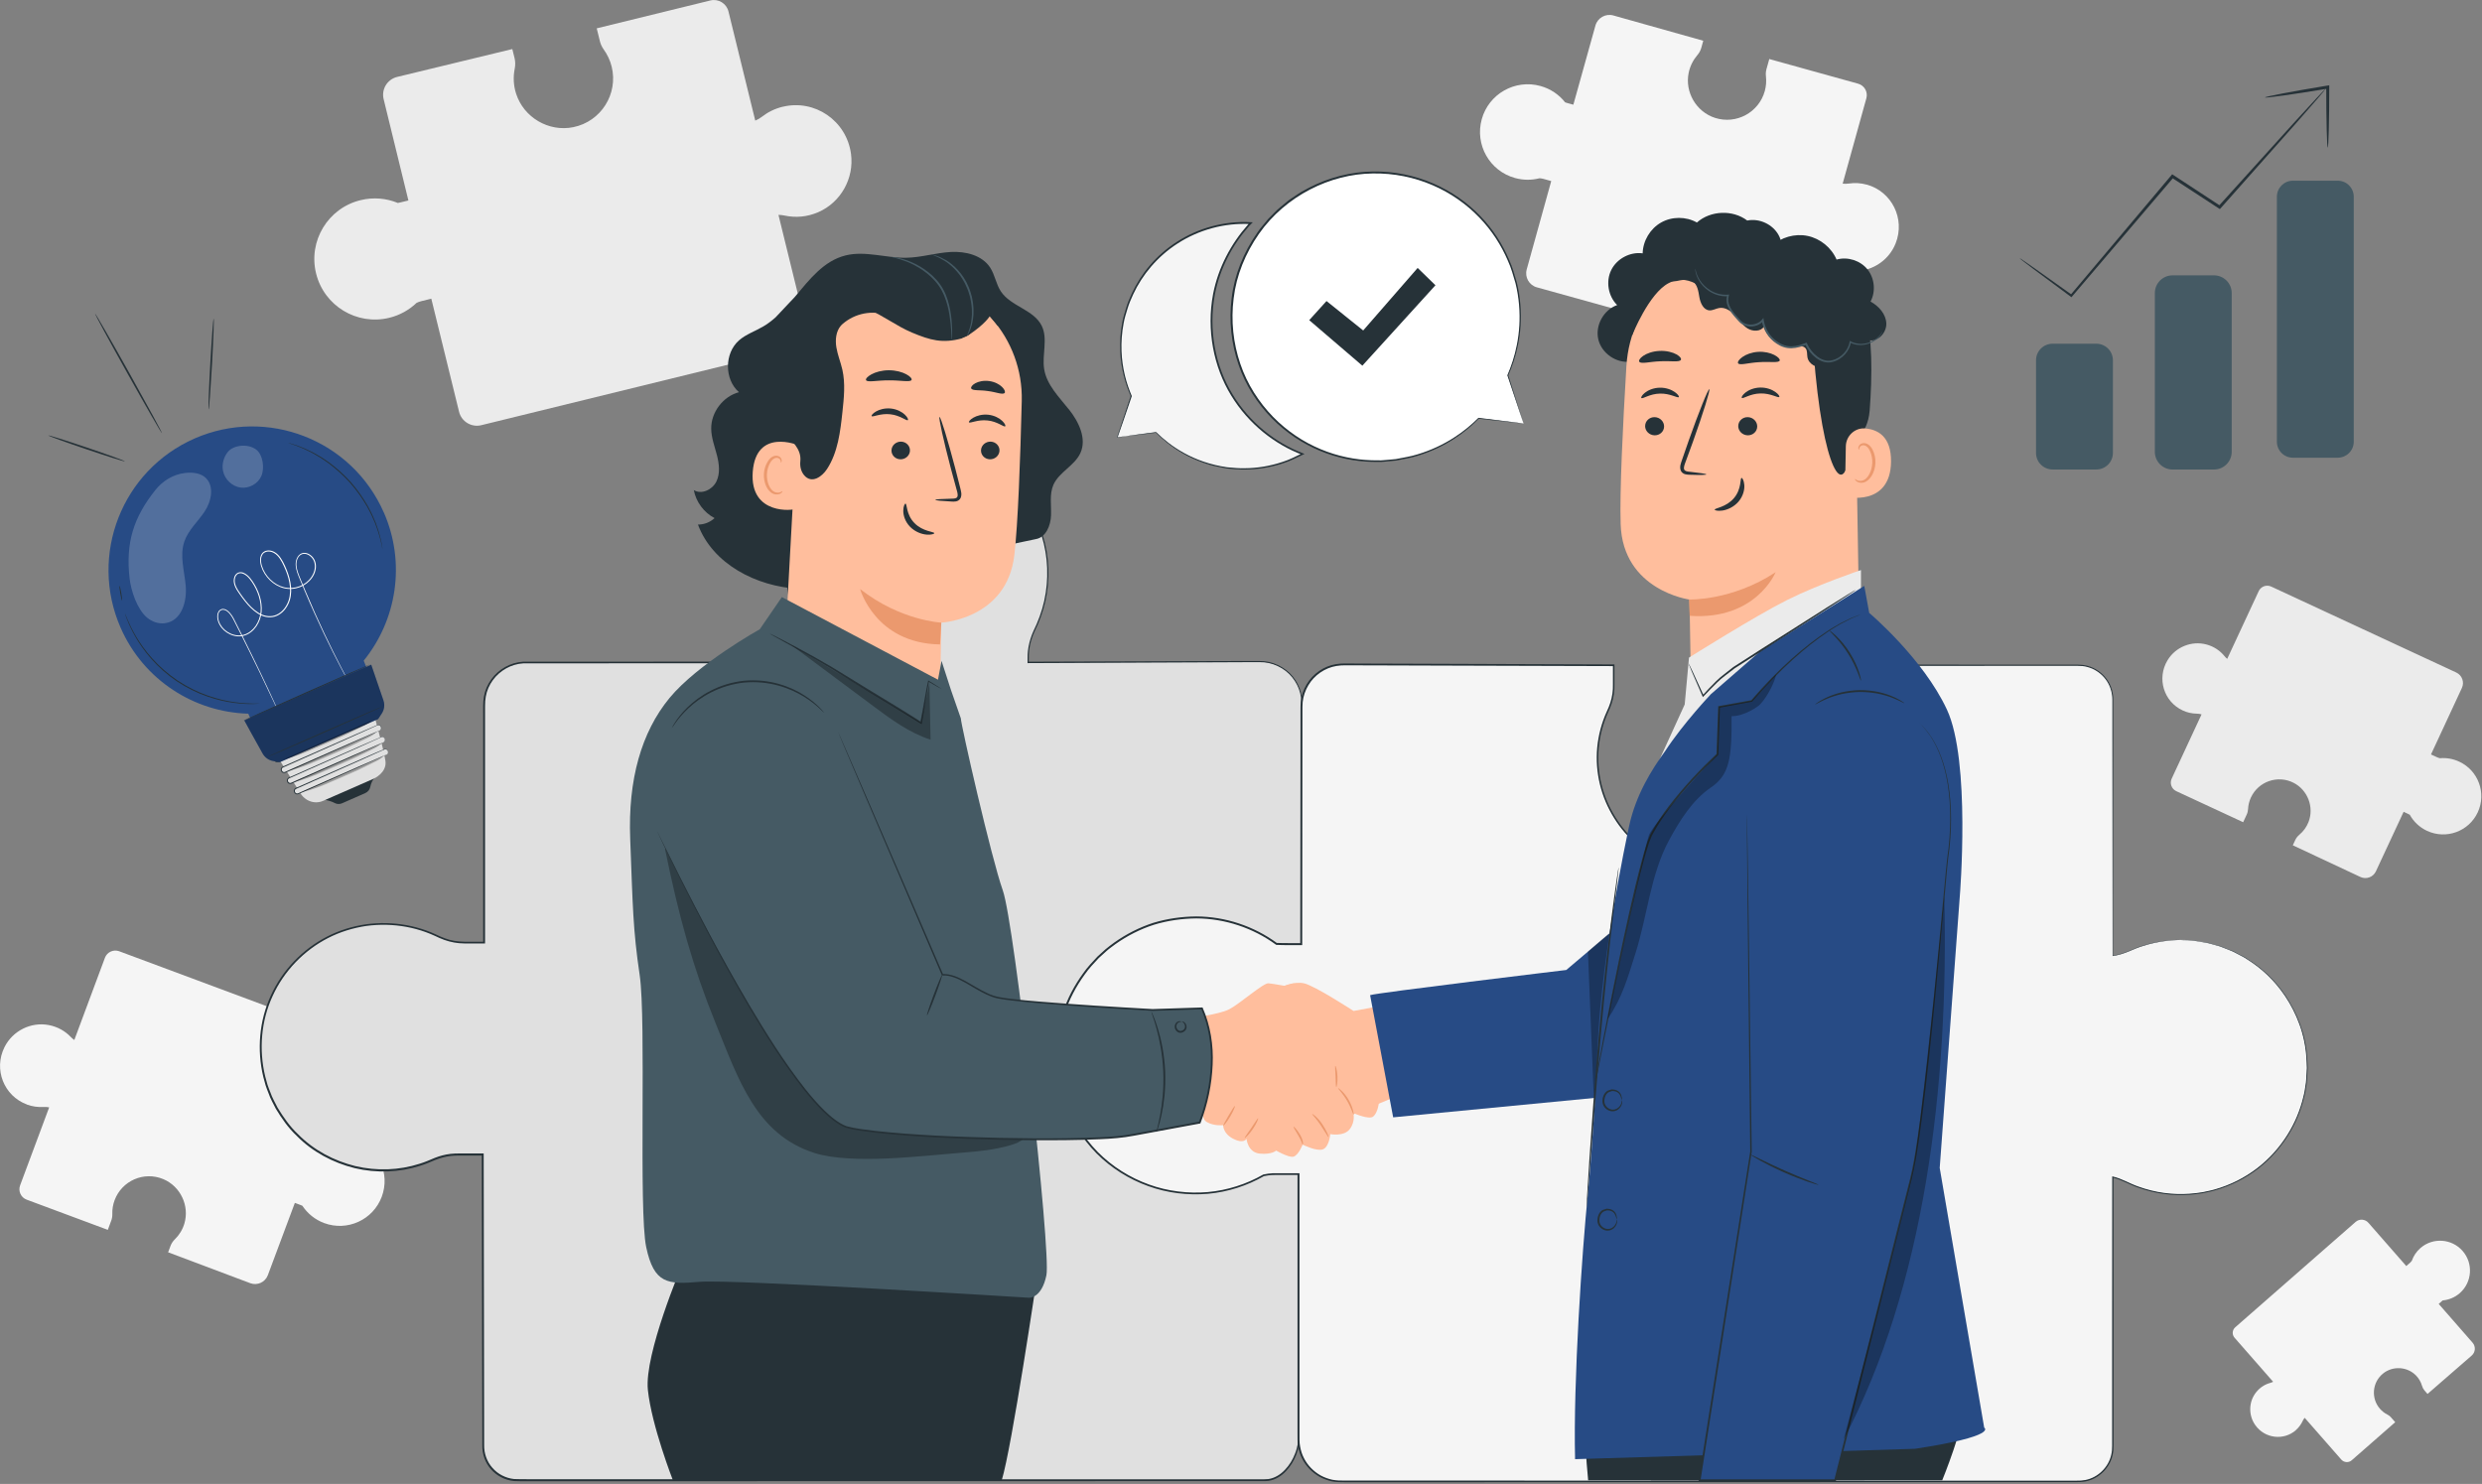 <?xml version="1.0" encoding="UTF-8"?> <svg xmlns="http://www.w3.org/2000/svg" width="689" height="412" viewBox="0 0 689 412" fill="none"><rect x="0" y="0" width="689" height="412" fill="#808080" stroke="none"/><g clip-path="url(#clip0_858_3129)"><path d="M217.241 29.64C215.101 30.17 213.171 31.12 211.531 32.4C210.961 32.85 210.331 33.21 209.661 33.49L202.221 3.18C201.671 0.95 199.421 -0.42 197.191 0.13L165.651 7.87L166.531 11.45C166.731 12.28 167.101 13.05 167.601 13.75C168.601 15.14 169.361 16.73 169.801 18.5C171.661 26.08 166.861 33.74 159.141 35.31C152.331 36.7 145.391 32.63 143.271 26.01C142.521 23.68 142.441 21.32 142.881 19.11C143.081 18.12 143.081 17.11 142.841 16.13L142.221 13.62L110.241 21.36C107.501 22.03 105.821 24.8 106.501 27.54L113.371 55.66L111.191 56.19C110.941 56.25 110.691 56.31 110.441 56.35C107.261 55.04 103.651 54.69 100.061 55.58C91.041 57.79 85.531 66.9 87.741 75.91C89.951 84.92 99.061 90.44 108.071 88.23C111.021 87.51 113.591 86.04 115.641 84.09C116.051 83.89 116.481 83.73 116.931 83.62L119.731 82.93L127.431 114.31C128.101 117.05 130.871 118.73 133.611 118.05L220.891 96.64C223.121 96.09 224.491 93.84 223.941 91.61L216.101 59.66C216.671 59.66 217.241 59.73 217.811 59.85C220.801 60.49 224.031 60.27 227.171 58.9C233.401 56.19 237.141 49.52 236.241 42.75C235.001 33.43 226.081 27.48 217.261 29.65L217.241 29.64Z" fill="#EBEBEB"></path><path d="M605.91 197.25C607.17 197.84 608.49 198.12 609.8 198.14C610.26 198.14 610.71 198.21 611.15 198.34L602.86 216.18C602.25 217.49 602.82 219.05 604.13 219.66L622.7 228.28L623.68 226.17C623.91 225.68 624.03 225.16 624.06 224.62C624.11 223.54 624.37 222.46 624.85 221.42C626.92 216.96 632.3 215.08 636.72 217.35C640.61 219.35 642.43 224.09 640.86 228.18C640.31 229.62 639.42 230.81 638.33 231.73C637.84 232.14 637.44 232.63 637.17 233.21L636.48 234.69L655.26 243.49C656.87 244.24 658.79 243.54 659.54 241.93L667.24 225.39L668.52 225.99C668.67 226.06 668.81 226.13 668.95 226.21C670 228.11 671.64 229.7 673.75 230.68C679.06 233.15 685.36 230.84 687.82 225.53C690.29 220.22 687.98 213.92 682.67 211.46C680.93 210.65 679.09 210.36 677.31 210.51C677.03 210.45 676.75 210.36 676.49 210.23L674.84 209.47L683.42 191C684.17 189.39 683.47 187.47 681.86 186.72L630.49 162.86C629.18 162.25 627.62 162.82 627.01 164.13L618.27 182.93C617.99 182.7 617.73 182.45 617.51 182.16C616.29 180.67 614.61 179.5 612.53 178.94C608.4 177.82 603.93 179.63 601.71 183.31C598.65 188.38 600.69 194.82 605.88 197.23L605.91 197.25Z" fill="#EBEBEB"></path><path d="M637.33 397.05C638.15 396.33 638.78 395.47 639.21 394.54C639.36 394.21 639.55 393.91 639.78 393.64L649.94 405.24C650.69 406.09 651.99 406.18 652.84 405.43L664.91 394.86L663.71 393.49C663.43 393.17 663.1 392.92 662.72 392.73C661.96 392.35 661.27 391.82 660.68 391.15C658.14 388.25 658.5 383.8 661.53 381.35C664.2 379.19 668.17 379.4 670.61 381.82C671.47 382.67 672.04 383.69 672.35 384.76C672.49 385.24 672.72 385.68 673.04 386.06L673.88 387.02L686.15 376.35C687.2 375.43 687.3 373.84 686.39 372.79L676.98 362.02L677.81 361.29C677.9 361.21 678 361.13 678.1 361.05C679.79 360.9 681.45 360.23 682.83 359.03C686.28 356.01 686.63 350.76 683.61 347.31C680.59 343.86 675.34 343.51 671.89 346.53C670.76 347.52 669.97 348.75 669.51 350.07C669.38 350.25 669.22 350.42 669.05 350.57L667.98 351.51L657.47 339.5C656.55 338.45 654.96 338.34 653.91 339.26L620.5 368.51C619.65 369.26 619.56 370.56 620.31 371.41L631.02 383.64C630.77 383.77 630.5 383.87 630.23 383.95C628.77 384.35 627.41 385.18 626.34 386.5C624.22 389.1 624.1 392.88 626.04 395.64C628.7 399.44 633.97 400.02 637.34 397.07L637.33 397.05Z" fill="#F5F5F5"></path><path d="M518.221 51.27C516.541 50.8 514.851 50.72 513.231 50.96C512.661 51.04 512.091 51.06 511.521 50.99L518.101 27.28C518.581 25.53 517.561 23.73 515.821 23.24L491.151 16.39L490.371 19.19C490.191 19.84 490.141 20.51 490.221 21.18C490.371 22.52 490.281 23.91 489.901 25.29C488.251 31.22 482.001 34.63 476.091 32.73C470.881 31.06 467.671 25.58 468.771 20.22C469.161 18.33 470.011 16.68 471.161 15.33C471.681 14.73 472.071 14.03 472.281 13.27L472.821 11.31L447.851 4.29C445.711 3.7 443.491 4.95 442.891 7.09L436.761 29.07L435.061 28.6C434.871 28.55 434.671 28.49 434.481 28.42C432.801 26.29 430.451 24.66 427.641 23.88C420.591 21.92 413.281 26.05 411.331 33.11C409.371 40.16 413.501 47.47 420.561 49.42C422.871 50.06 425.201 50.05 427.361 49.49C427.721 49.51 428.081 49.57 428.431 49.66L430.621 50.27L423.811 74.81C423.221 76.95 424.471 79.17 426.611 79.77L494.881 98.72C496.631 99.2 498.431 98.18 498.921 96.44L505.861 71.45C506.251 71.67 506.621 71.94 506.961 72.24C508.771 73.84 511.081 74.93 513.761 75.2C519.081 75.74 524.231 72.6 526.221 67.59C528.961 60.71 525.121 53.18 518.231 51.26L518.221 51.27Z" fill="#F5F5F5"></path><path d="M7.41 306.65C8.94 307.22 10.521 307.43 12.05 307.34C12.591 307.31 13.12 307.34 13.65 307.45L5.58 329.11C4.99 330.7 5.8 332.48 7.39 333.07L29.93 341.46L30.881 338.9C31.101 338.31 31.201 337.68 31.18 337.05C31.14 335.78 31.34 334.49 31.811 333.23C33.831 327.81 39.95 325.12 45.34 327.38C50.081 329.37 52.641 334.75 51.191 339.68C50.681 341.42 49.751 342.9 48.56 344.06C48.031 344.58 47.6 345.2 47.34 345.9L46.67 347.69L69.481 356.27C71.441 357 73.621 356 74.35 354.05L81.85 333.97L83.41 334.55C83.591 334.62 83.76 334.69 83.941 334.77C85.341 336.89 87.41 338.61 89.971 339.57C96.41 341.97 103.58 338.69 105.98 332.25C108.38 325.81 105.1 318.64 98.66 316.24C96.55 315.46 94.371 315.28 92.3 315.62C91.971 315.57 91.641 315.49 91.32 315.37L89.32 314.63L97.671 292.21C98.4 290.25 97.4 288.07 95.451 287.34L33.09 264.11C31.5 263.52 29.721 264.33 29.131 265.92L20.631 288.75C20.28 288.51 19.96 288.23 19.66 287.92C18.101 286.28 16.02 285.07 13.53 284.6C8.59 283.66 3.52 286.19 1.26 290.71C-1.86 296.93 1.12 304.29 7.43 306.63L7.41 306.65Z" fill="#F5F5F5"></path><path d="M333.41 258.19C338.98 257.8 343.79 259.31 348.45 261.48C350.53 262.45 352.98 263.15 355.27 263.15L361.36 263.01L361.43 195.3C361.43 188.91 356.21 183.72 349.78 183.72L285.42 183.96V182.57C285.42 179.85 286.12 177.19 287.31 174.75C290.43 168.33 291.71 160.87 290.37 153C287.7 137.38 274.66 125.2 258.81 123.47C237.01 121.1 218.56 138.01 218.56 159.2C218.56 164.35 219.66 169.24 221.63 173.67C222.65 175.96 223.24 178.42 223.24 180.92L223.62 183.96H146.05C139.62 183.96 134.4 189.14 134.4 195.54V261.74H128.87C126.3 261.74 123.78 261.08 121.47 259.95C115.4 257 107.96 255.78 100.51 257.06C85.73 259.59 74.2 271.93 72.57 286.92C70.33 307.55 86.32 325.01 106.38 325.01C111.25 325.01 115.88 323.97 120.07 322.1C122.24 321.14 124.56 320.58 126.93 320.58H134.03L134.17 401.56C134.17 406.77 138.42 410.99 143.66 410.99H351.27C356.51 410.99 360.61 404.41 360.61 399.21V325.61H352.21C350.27 325.61 348.35 325.99 346.55 326.72C342.93 328.17 338.98 328.99 334.84 328.99C317.04 328.99 302.7 314.3 303.41 296.45C304.04 280.72 317.63 259.29 333.42 258.2L333.41 258.19Z" fill="#E0E0E0"></path><path d="M333.41 258.19C333.41 258.19 333.23 258.22 332.86 258.26C332.5 258.31 331.95 258.35 331.23 258.51C329.8 258.78 327.68 259.36 325.14 260.68C320.07 263.26 313.43 269.17 308.42 279.03C305.99 283.94 303.79 289.84 303.5 296.6C303.41 299.97 303.85 303.5 304.93 307.01C306.02 310.51 307.79 313.96 310.26 317.06C312.73 320.16 315.89 322.9 319.62 324.95C323.34 327 327.62 328.34 332.13 328.71C336.64 329.15 341.38 328.51 345.87 326.82C348.08 325.85 350.58 325.35 353.07 325.46C355.55 325.46 358.06 325.46 360.6 325.46H360.76V325.62C360.76 337.26 360.77 349.64 360.78 362.7C360.78 369.23 360.78 375.93 360.78 382.8C360.78 386.23 360.78 389.71 360.78 393.22C360.78 394.98 360.78 396.74 360.78 398.52C360.8 399.4 360.74 400.33 360.6 401.22C360.42 402.11 360.2 402.99 359.86 403.84C359.21 405.54 358.25 407.14 356.97 408.47C355.72 409.81 354.04 410.86 352.16 411.15C351.2 411.26 350.3 411.21 349.37 411.22C348.45 411.22 347.52 411.22 346.6 411.22C344.75 411.22 342.88 411.22 341.01 411.22C333.52 411.22 325.87 411.22 318.08 411.22C302.5 411.22 286.34 411.22 269.66 411.23C236.3 411.23 200.85 411.24 163.73 411.25C159.09 411.25 154.42 411.25 149.73 411.25C147.37 411.23 145.06 411.3 142.65 411.2C140.24 410.96 137.93 409.79 136.32 407.96C134.69 406.15 133.83 403.68 133.89 401.25C133.89 398.87 133.89 396.48 133.88 394.08C133.88 389.29 133.86 384.48 133.85 379.64C133.81 360.3 133.78 340.6 133.74 320.58L134 320.84C132.53 320.84 131.05 320.84 129.57 320.84C128.09 320.86 126.6 320.77 125.15 320.94C123.69 321.11 122.26 321.49 120.88 322.03C119.52 322.61 118.11 323.22 116.66 323.66C110.87 325.53 104.51 325.76 98.48 324.33C92.48 322.84 86.74 319.82 82.33 315.32C80.03 313.16 78.21 310.55 76.58 307.85C75.88 306.44 75.06 305.07 74.56 303.56C74.29 302.82 73.95 302.09 73.73 301.33L73.1 299.03C71.28 291.48 71.96 283.35 75.21 276.35C78.4 269.33 84.02 263.52 90.8 260.04C94.19 258.29 97.87 257.17 101.62 256.62C105.37 256.11 109.2 256.2 112.9 256.88C114.75 257.22 116.57 257.72 118.34 258.35C119.22 258.67 120.09 259.02 120.94 259.42C121.8 259.82 122.6 260.21 123.48 260.51C126.93 261.87 130.7 261.37 134.39 261.47L134.13 261.73C134.13 247.41 134.13 233.27 134.13 219.32C134.13 212.35 134.13 205.42 134.13 198.55C134.16 196.84 134.02 195.11 134.34 193.37C134.64 191.65 135.36 190.01 136.39 188.6C138.43 185.77 141.74 183.92 145.2 183.72C172.26 183.72 198.45 183.7 223.6 183.69L223.37 183.95C223.24 182.91 223.11 181.91 222.99 180.91V180.88C222.99 179.02 222.66 177.17 222.06 175.41C221.77 174.53 221.38 173.69 221.01 172.82C220.65 171.95 220.33 171.07 220.04 170.17C218.88 166.6 218.31 162.87 218.31 159.17L218.46 156.4C218.49 155.94 218.49 155.48 218.56 155.02L218.78 153.66C218.95 152.76 219.03 151.84 219.27 150.95L220 148.3C220.11 147.85 220.27 147.43 220.44 147.01L220.94 145.74C221.27 144.89 221.59 144.04 222.04 143.25L223.3 140.85L224.79 138.59C226.88 135.67 229.29 132.96 232.13 130.83L233.16 129.99L234.27 129.26C235.01 128.78 235.74 128.28 236.5 127.83C238.08 127.05 239.59 126.14 241.26 125.58C244.49 124.22 247.93 123.54 251.34 123.16C253.06 123.09 254.77 122.9 256.48 123.08C257.33 123.14 258.19 123.15 259.03 123.24C259.87 123.37 260.71 123.49 261.55 123.62C268.2 124.92 274.38 128.02 279.21 132.45C284.04 136.87 287.66 142.47 289.46 148.54C291.35 154.58 291.51 160.99 290.2 166.93C289.54 169.9 288.47 172.75 287.16 175.41C286.56 176.75 286.11 178.15 285.85 179.58C285.57 181.01 285.56 182.45 285.58 183.91L285.39 183.72C302.85 183.66 319.2 183.61 334.35 183.56C338.14 183.55 341.85 183.54 345.49 183.53C346.4 183.53 347.3 183.53 348.2 183.53C349.1 183.53 349.99 183.52 350.9 183.58C352.7 183.75 354.42 184.35 355.93 185.27C358.97 187.09 360.98 190.29 361.42 193.63C361.63 195.31 361.51 196.95 361.54 198.57C361.54 200.19 361.54 201.79 361.54 203.38C361.49 228.69 361.45 248.81 361.42 262.96V263.04H361.35C358.9 263.07 356.61 263.19 354.48 263.14C352.34 262.99 350.43 262.38 348.78 261.65C345.52 260.1 342.68 259.14 340.37 258.67C338.05 258.19 336.29 258.11 335.14 258.11C334.56 258.11 334.13 258.12 333.84 258.13C333.55 258.14 333.41 258.14 333.41 258.14C333.41 258.14 333.98 258.07 335.14 258.06C336.3 258.06 338.07 258.12 340.39 258.59C342.71 259.05 345.56 260.01 348.84 261.54C350.49 262.26 352.39 262.86 354.5 263C356.62 263.04 358.91 262.92 361.36 262.88L361.29 262.96C361.29 248.81 361.29 228.69 361.29 203.38C361.29 201.8 361.29 200.2 361.29 198.57C361.26 196.95 361.37 195.29 361.17 193.67C360.73 190.42 358.77 187.3 355.81 185.53C354.34 184.64 352.66 184.05 350.91 183.89C350.04 183.83 349.14 183.83 348.24 183.84C347.34 183.84 346.44 183.84 345.53 183.85C341.89 183.87 338.18 183.88 334.39 183.9C319.24 183.96 302.88 184.03 285.43 184.11H285.25V183.92C285.24 182.48 285.24 180.98 285.53 179.52C285.8 178.06 286.25 176.63 286.86 175.26C288.17 172.6 289.21 169.8 289.87 166.85C291.17 160.98 291.01 154.63 289.13 148.66C287.34 142.66 283.76 137.12 278.98 132.76C274.2 128.38 268.09 125.33 261.52 124.04C260.69 123.92 259.86 123.79 259.03 123.66C258.2 123.57 257.35 123.56 256.51 123.5C254.82 123.33 253.13 123.5 251.43 123.58C248.06 123.96 244.66 124.62 241.47 125.97C239.83 126.52 238.33 127.42 236.77 128.19C236.02 128.63 235.31 129.13 234.57 129.6L233.48 130.32L232.46 131.15C229.65 133.26 227.28 135.94 225.21 138.82L223.74 141.05L222.5 143.43C222.05 144.21 221.74 145.05 221.41 145.89L220.91 147.14C220.74 147.56 220.58 147.98 220.47 148.42L219.75 151.03C219.51 151.9 219.43 152.81 219.26 153.7L219.04 155.05C218.97 155.5 218.98 155.96 218.95 156.41L218.8 159.14C218.8 162.8 219.37 166.48 220.51 170C220.8 170.88 221.12 171.75 221.47 172.61C221.83 173.46 222.23 174.33 222.53 175.23C223.14 177.03 223.49 178.93 223.48 180.85V180.82C223.6 181.82 223.73 182.82 223.86 183.86L223.89 184.13H223.62C198.48 184.15 172.3 184.17 145.25 184.18C141.94 184.37 138.76 186.14 136.81 188.85C135.82 190.19 135.14 191.76 134.85 193.41C134.55 195.05 134.69 196.78 134.65 198.5C134.65 205.37 134.65 212.29 134.65 219.27C134.65 233.21 134.65 247.36 134.65 261.68V261.94H134.39C132.55 261.94 130.7 261.94 128.85 261.94C126.97 261.94 125.09 261.58 123.31 260.95C122.42 260.65 121.56 260.22 120.73 259.84C119.89 259.45 119.04 259.11 118.17 258.79C116.43 258.16 114.64 257.68 112.81 257.34C109.16 256.67 105.39 256.58 101.7 257.08C98.01 257.63 94.39 258.73 91.05 260.45C84.37 263.87 78.84 269.6 75.69 276.51C72.49 283.4 71.83 291.42 73.62 298.85L74.24 301.11C74.46 301.86 74.79 302.57 75.06 303.3C75.56 304.78 76.36 306.13 77.05 307.52C78.66 310.18 80.45 312.75 82.71 314.88C87.05 319.31 92.7 322.29 98.61 323.75C104.55 325.16 110.82 324.94 116.51 323.1C117.95 322.66 119.3 322.07 120.7 321.48C122.11 320.92 123.59 320.53 125.1 320.36C126.62 320.19 128.11 320.28 129.58 320.25C131.06 320.25 132.54 320.25 134.01 320.25H134.27V320.51C134.3 340.52 134.34 360.23 134.37 379.57C134.37 384.4 134.39 389.22 134.39 394.01C134.39 396.4 134.39 398.79 134.4 401.18C134.34 403.52 135.16 405.83 136.71 407.56C138.23 409.3 140.42 410.41 142.71 410.64C145.02 410.73 147.41 410.67 149.74 410.69C154.43 410.69 159.1 410.69 163.74 410.69C200.86 410.69 236.31 410.7 269.67 410.71C286.35 410.71 302.51 410.71 318.09 410.72C325.88 410.72 333.53 410.72 341.02 410.72C342.89 410.72 344.76 410.72 346.61 410.72C347.54 410.72 348.46 410.72 349.38 410.72C350.3 410.72 351.24 410.75 352.11 410.65C353.87 410.38 355.47 409.39 356.69 408.09C357.93 406.8 358.87 405.25 359.5 403.59C359.84 402.77 360.05 401.91 360.23 401.05C360.37 400.18 360.42 399.32 360.41 398.42C360.41 396.64 360.41 394.88 360.41 393.12C360.41 389.61 360.41 386.13 360.41 382.7C360.41 375.84 360.41 369.13 360.41 362.6C360.41 349.54 360.42 337.16 360.43 325.52L360.59 325.68C358.05 325.68 355.53 325.68 353.06 325.68C350.58 325.58 348.18 326.05 345.97 327.01C341.44 328.71 336.65 329.35 332.1 328.9C327.55 328.52 323.23 327.16 319.48 325.09C315.73 323.02 312.54 320.25 310.06 317.12C307.57 313.99 305.79 310.51 304.71 306.98C303.62 303.45 303.19 299.89 303.29 296.5C303.6 289.69 305.82 283.77 308.27 278.86C313.31 268.98 320 263.08 325.1 260.51C327.66 259.2 329.79 258.63 331.22 258.38C331.94 258.23 332.49 258.2 332.85 258.16C333.22 258.12 333.4 258.11 333.4 258.11L333.41 258.19Z" fill="#263238"></path><path d="M605.38 260.96C600.35 260.96 595.57 262.04 591.25 263.96C589.73 264.63 588.15 265.11 586.52 265.35V194.18C586.52 188.94 582.27 184.69 577.03 184.69H502.97V193.09C502.97 195.03 503.36 196.95 504.08 198.75C505.54 202.37 506.36 206.32 506.36 210.46C506.36 228.26 491.58 242.6 473.62 241.89C457.8 241.26 444.63 228.47 443.53 212.68C443.14 207.11 444.23 201.85 446.41 197.2C447.39 195.12 447.95 192.88 447.95 190.58V184.69L372.92 184.45C366.49 184.45 361.27 189.67 361.27 196.1L361.2 262.11H356.08C355.5 262.11 354.91 262.09 354.32 262.05C347.99 257.43 340.19 254.69 331.75 254.69C310.58 254.69 293.42 271.85 293.42 293.02C293.42 314.19 310.58 331.35 331.75 331.35C338.67 331.35 345.16 329.5 350.77 326.29C351.79 326.07 352.83 325.95 353.88 325.95H360.44V399.62C360.44 406.05 365.66 411.27 372.09 411.27H577.01C582.25 411.27 586.5 407.02 586.5 401.78V326.77C587.76 327.09 588.99 327.54 590.17 328.12C596.44 331.17 603.73 332.42 611.42 331.11C626.68 328.5 638.59 315.76 640.27 300.28C642.59 278.98 626.07 260.95 605.36 260.95L605.38 260.96Z" fill="#F5F5F5"></path><path d="M605.379 260.96C605.379 260.96 606.129 260.99 607.609 261.06C608.349 261.1 609.269 261.1 610.349 261.32C610.889 261.41 611.479 261.5 612.109 261.6C612.749 261.67 613.399 261.85 614.099 262.05C614.799 262.24 615.539 262.45 616.319 262.66C617.089 262.92 617.879 263.26 618.719 263.58C619.139 263.75 619.569 263.9 619.999 264.09C620.419 264.31 620.839 264.53 621.279 264.76C622.139 265.23 623.089 265.64 623.959 266.27C627.579 268.51 631.399 271.84 634.519 276.48C637.599 281.1 640.129 287.06 640.489 293.94C640.529 294.8 640.599 295.66 640.609 296.54C640.559 297.41 640.519 298.3 640.469 299.19C640.439 299.64 640.439 300.09 640.369 300.54C640.299 300.99 640.239 301.44 640.169 301.89C640.099 302.34 640.029 302.8 639.959 303.25C639.849 303.7 639.749 304.15 639.639 304.61C638.779 308.24 637.299 311.88 635.149 315.29C632.999 318.69 630.199 321.89 626.769 324.53C623.339 327.16 619.299 329.24 614.859 330.5C613.759 330.84 612.609 331.01 611.469 331.28C610.309 331.46 609.149 331.63 607.959 331.7C605.589 331.88 603.169 331.82 600.749 331.49C598.329 331.18 595.909 330.57 593.539 329.73C591.149 328.92 588.979 327.52 586.489 326.96L586.689 326.8C586.689 338.32 586.699 350.55 586.709 363.44C586.709 369.88 586.709 376.49 586.709 383.26C586.709 386.64 586.709 390.07 586.709 393.53C586.709 395.26 586.709 397 586.709 398.75C586.709 399.63 586.709 400.5 586.709 401.38C586.719 401.82 586.679 402.27 586.659 402.72C586.589 403.16 586.559 403.62 586.429 404.05C585.639 407.59 582.639 410.57 578.989 411.29C578.089 411.46 577.139 411.51 576.239 411.49C575.329 411.49 574.419 411.49 573.509 411.49C571.679 411.49 569.849 411.49 568.009 411.49C560.629 411.49 553.109 411.49 545.449 411.49C530.129 411.49 514.249 411.49 497.859 411.5C465.089 411.5 430.289 411.51 393.859 411.52C389.309 411.52 384.729 411.52 380.129 411.52C377.829 411.52 375.519 411.52 373.209 411.52C372.059 411.53 370.859 411.5 369.699 411.28C368.539 411.02 367.419 410.61 366.369 410.05C364.299 408.89 362.549 407.13 361.479 404.99C360.919 403.93 360.569 402.77 360.369 401.6C360.139 400.42 360.199 399.21 360.189 398.05C360.189 393.35 360.189 388.63 360.189 383.89C360.189 364.92 360.189 345.59 360.189 325.96L360.449 326.22C358.929 326.22 357.339 326.22 355.719 326.22C354.909 326.22 354.069 326.21 353.269 326.23C352.459 326.27 351.639 326.38 350.839 326.55L350.909 326.52C346.209 329.21 340.859 330.95 335.319 331.45C329.779 331.92 324.069 331.25 318.729 329.31C313.399 327.39 308.429 324.28 304.369 320.2C300.339 316.09 297.199 311.06 295.299 305.57C293.979 301.63 293.229 297.5 293.189 293.36C293.199 289.22 293.819 285.1 295.049 281.17C296.289 277.24 298.259 273.57 300.659 270.26C301.829 268.57 303.239 267.09 304.639 265.6L306.909 263.54C307.669 262.87 308.529 262.3 309.329 261.68C312.649 259.33 316.309 257.47 320.159 256.22C324.039 255.04 328.069 254.48 332.089 254.44C340.139 254.47 348.089 257.14 354.489 261.84L354.359 261.79C356.619 261.9 358.939 261.82 361.209 261.85L360.949 262.11C360.969 248.01 360.979 234.08 360.999 220.36C360.999 213.5 361.019 206.68 361.019 199.92V197.39C361.019 196.55 361.019 195.7 361.089 194.84C361.269 193.13 361.839 191.47 362.719 190C364.469 187.05 367.529 184.93 370.889 184.39C372.579 184.1 374.249 184.24 375.899 184.22C377.559 184.22 379.209 184.23 380.859 184.24C384.159 184.25 387.439 184.26 390.709 184.27C397.249 184.29 403.729 184.31 410.149 184.34C422.989 184.38 435.599 184.43 447.939 184.47H448.169V184.7C448.169 186.47 448.169 188.23 448.169 189.98C448.219 191.75 447.969 193.55 447.429 195.23C447.169 196.07 446.809 196.89 446.449 197.68C446.089 198.46 445.769 199.27 445.479 200.08C444.909 201.7 444.449 203.36 444.159 205.05C442.929 211.79 444.099 218.81 447.179 224.7C448.719 227.65 450.679 230.36 453.039 232.66C455.389 234.96 458.069 236.87 460.949 238.34C466.699 241.36 473.319 242.25 479.529 241.36C485.749 240.44 491.539 237.61 496.009 233.49C498.209 231.4 500.229 229.11 501.699 226.5C503.219 223.93 504.439 221.19 505.119 218.33C506.649 212.65 506.449 206.65 504.749 201.24C504.359 199.88 503.729 198.61 503.339 197.22C502.949 195.84 502.759 194.42 502.769 193.01C502.769 190.21 502.769 187.44 502.769 184.7V184.51H502.959C522.429 184.51 540.539 184.53 557.159 184.54C561.309 184.54 565.369 184.54 569.339 184.54C571.319 184.54 573.279 184.54 575.219 184.54C576.189 184.54 577.149 184.52 578.119 184.61C579.089 184.72 580.019 184.99 580.899 185.36C582.649 186.14 584.139 187.43 585.139 189.01C586.149 190.58 586.639 192.43 586.649 194.24C586.649 197.82 586.649 201.3 586.649 204.67C586.619 231.69 586.599 252.24 586.579 265.35L586.509 265.29C589.839 264.86 592.359 263.23 594.729 262.58C597.069 261.83 599.069 261.46 600.659 261.25C602.249 261.04 603.439 260.98 604.219 260.97C604.999 260.95 605.389 260.97 605.389 260.97C605.389 260.97 605.009 260.98 604.219 261.01C603.439 261.04 602.249 261.11 600.669 261.33C599.089 261.56 597.099 261.93 594.759 262.69C592.399 263.34 589.889 264.98 586.529 265.43H586.459V265.37C586.449 252.27 586.419 231.71 586.389 204.69C586.389 201.31 586.389 197.83 586.389 194.26C586.389 192.5 585.899 190.71 584.919 189.18C583.949 187.65 582.499 186.4 580.809 185.65C579.959 185.29 579.049 185.03 578.109 184.92C577.179 184.83 576.209 184.86 575.239 184.86C573.309 184.86 571.349 184.86 569.359 184.86C565.389 184.86 561.329 184.86 557.179 184.86C540.559 184.86 522.459 184.88 502.979 184.89L503.169 184.7C503.169 187.44 503.169 190.21 503.169 193.01C503.169 194.39 503.349 195.78 503.729 197.12C504.099 198.45 504.739 199.75 505.139 201.13C506.859 206.6 507.069 212.68 505.529 218.43C504.839 221.33 503.609 224.11 502.069 226.71C500.569 229.35 498.529 231.67 496.309 233.79C491.779 237.97 485.909 240.84 479.609 241.78C473.319 242.69 466.609 241.78 460.769 238.73C457.849 237.24 455.129 235.3 452.749 232.97C450.359 230.65 448.369 227.9 446.809 224.9C443.679 218.92 442.489 211.8 443.739 204.96C444.039 203.25 444.499 201.56 445.079 199.92C445.379 199.1 445.699 198.28 446.069 197.49C446.439 196.7 446.769 195.92 447.029 195.09C447.559 193.45 447.799 191.73 447.749 189.99C447.749 188.23 447.749 186.47 447.749 184.71L447.979 184.94C435.639 184.9 423.039 184.87 410.189 184.83C403.769 184.81 397.289 184.79 390.749 184.77C387.479 184.77 384.199 184.75 380.899 184.74C379.249 184.74 377.599 184.73 375.939 184.73C374.279 184.75 372.609 184.62 371.009 184.9C367.789 185.42 364.849 187.45 363.179 190.28C362.339 191.69 361.799 193.28 361.619 194.92C361.559 195.74 361.539 196.57 361.549 197.42V199.95C361.549 206.71 361.529 213.52 361.529 220.39C361.519 234.11 361.499 248.04 361.489 262.14V262.4H361.229C358.939 262.38 356.679 262.46 354.339 262.34H354.269L354.209 262.29C347.889 257.65 340.049 255.02 332.099 254.99C328.129 255.03 324.159 255.58 320.329 256.75C316.519 257.97 312.919 259.81 309.639 262.13C308.849 262.75 307.999 263.3 307.249 263.97L305.009 266C303.629 267.47 302.239 268.93 301.089 270.6C298.729 273.87 296.789 277.48 295.559 281.36C294.339 285.24 293.739 289.3 293.729 293.39C293.759 297.48 294.509 301.55 295.809 305.44C297.679 310.86 300.779 315.81 304.759 319.87C308.769 323.9 313.669 326.97 318.929 328.86C324.189 330.77 329.829 331.43 335.289 330.97C340.759 330.48 346.029 328.76 350.669 326.11L350.709 326.09H350.749C351.579 325.9 352.419 325.79 353.259 325.75C354.109 325.72 354.919 325.75 355.739 325.74C357.369 325.74 358.959 325.74 360.469 325.74H360.729V326C360.729 345.63 360.729 364.96 360.729 383.93C360.729 388.67 360.729 393.39 360.729 398.09C360.739 399.27 360.679 400.43 360.899 401.56C361.099 402.69 361.429 403.8 361.959 404.81C362.979 406.86 364.649 408.55 366.639 409.66C367.639 410.2 368.719 410.59 369.829 410.84C370.949 411.05 372.069 411.09 373.239 411.07C375.549 411.07 377.859 411.07 380.159 411.07C384.759 411.07 389.339 411.07 393.889 411.07C430.309 411.07 465.109 411.08 497.889 411.09C514.279 411.09 530.159 411.09 545.479 411.1C553.139 411.1 560.659 411.1 568.039 411.1C569.879 411.1 571.719 411.1 573.539 411.1C574.449 411.1 575.359 411.1 576.269 411.1C577.189 411.12 578.059 411.07 578.929 410.91C582.419 410.22 585.299 407.37 586.069 403.97C586.279 403.12 586.339 402.27 586.329 401.39C586.329 400.51 586.329 399.63 586.329 398.76C586.329 397.01 586.329 395.27 586.329 393.54C586.329 390.08 586.329 386.65 586.329 383.27C586.329 376.5 586.329 369.89 586.329 363.45C586.329 350.56 586.339 338.33 586.349 326.81V326.61L586.549 326.66C589.099 327.25 591.279 328.66 593.629 329.45C595.969 330.29 598.369 330.89 600.769 331.21C603.169 331.54 605.569 331.6 607.919 331.43C609.099 331.36 610.249 331.19 611.399 331.02C612.529 330.76 613.669 330.58 614.769 330.25C619.169 329.01 623.179 326.95 626.589 324.34C629.999 321.73 632.779 318.56 634.919 315.18C637.059 311.8 638.539 308.18 639.399 304.58C639.509 304.13 639.609 303.68 639.719 303.23C639.789 302.78 639.859 302.33 639.929 301.88C639.999 301.43 640.069 300.98 640.129 300.54C640.199 300.1 640.189 299.65 640.229 299.2C640.279 298.31 640.329 297.43 640.379 296.56C640.379 295.69 640.299 294.83 640.269 293.98C639.929 287.15 637.429 281.21 634.369 276.61C631.279 271.98 627.489 268.66 623.879 266.41C623.019 265.78 622.069 265.37 621.209 264.9C620.779 264.67 620.349 264.45 619.939 264.23C619.509 264.04 619.079 263.88 618.669 263.71C617.829 263.39 617.049 263.05 616.289 262.78C615.509 262.56 614.769 262.36 614.069 262.16C613.379 261.96 612.719 261.78 612.089 261.7C611.459 261.6 610.879 261.5 610.339 261.41C609.259 261.19 608.339 261.17 607.609 261.13C606.139 261.04 605.389 260.99 605.389 260.99L605.379 260.96Z" fill="#263238"></path><path d="M355.67 274.09C355.67 274.09 359.03 272.36 362 273.01C364.97 273.66 375.75 280.69 375.75 280.69L384.44 279.07L389.56 303.6L355.66 317.69V274.09H355.67Z" fill="#FFBE9D"></path><path d="M330.59 282.641C330.59 282.641 338.36 281.661 341.17 280.251C343.98 278.841 350.69 272.891 352.1 273.001C353.51 273.111 358.59 274.081 358.59 274.081L356.53 280.251C356.53 280.251 366.7 286.421 369.73 288.691C372.76 290.961 382.28 301.131 382.71 303.621C383.14 306.111 382.39 309.031 381.2 310.001C380.01 310.971 375.68 309.031 375.68 309.031C375.68 309.031 376.33 311.301 374.71 313.471C373.09 315.631 369.3 314.881 369.3 314.881C369.3 314.881 368.98 318.451 367.24 319.101C365.51 319.751 361.61 317.801 361.61 317.801C361.61 317.801 360.43 320.831 359.02 321.151C357.61 321.471 353.6 319.091 353.6 319.091C353.6 319.091 336.29 306.651 332.4 304.811C328.51 302.971 327.32 302.861 327.32 302.861L330.59 282.641Z" fill="#FFBE9D"></path><path d="M361.621 317.8C361.541 317.8 361.491 317.49 361.311 317.04C361.131 316.58 360.821 315.97 360.441 315.31C359.671 313.99 358.981 312.93 359.101 312.84C359.211 312.76 360.091 313.68 360.891 315.05C361.291 315.73 361.561 316.41 361.661 316.94C361.771 317.47 361.681 317.81 361.621 317.8Z" fill="#EB996E"></path><path d="M368.81 315.69C368.67 315.76 367.82 314.211 366.63 312.421C365.45 310.621 364.18 309.42 364.27 309.3C364.35 309.18 365.84 310.27 367.06 312.12C368.29 313.96 368.93 315.62 368.81 315.68V315.69Z" fill="#EB996E"></path><path d="M375.76 309.45C375.61 309.49 375.12 307.62 373.93 305.6C372.75 303.57 371.36 302.23 371.46 302.12C371.53 302.01 373.15 303.22 374.37 305.34C375.61 307.45 375.88 309.44 375.75 309.46L375.76 309.45Z" fill="#EB996E"></path><path d="M370.69 295.95C370.83 295.92 371.2 297.21 371.27 298.85C371.35 300.49 371.09 301.81 370.95 301.79C370.8 301.78 370.82 300.47 370.75 298.87C370.68 297.27 370.55 295.97 370.69 295.95Z" fill="#EB996E"></path><path d="M345.5 286.21C345.5 286.21 348.2 277.56 349.18 276.47C350.15 275.39 359.2 273.01 359.2 273.01L362 280.26L359.99 282.38L355.66 282.1C355.66 282.1 352.96 289.24 345.49 286.21H345.5Z" fill="#FFBE9D"></path><path d="M328.901 303.321C328.901 303.321 327.661 304.271 328.901 306.541C330.141 308.811 333.491 307.191 334.571 306.541C334.571 306.541 332.951 310.331 335.001 311.521C337.061 312.711 339.541 312.391 339.541 312.391C339.541 312.391 339.431 314.661 342.351 316.181C345.271 317.691 346.031 316.181 346.031 316.181C346.031 316.181 346.351 319.971 349.711 320.291C353.061 320.611 354.241 319.461 354.241 319.461L352.741 317.221C352.741 317.221 354.691 313.251 353.171 311.521C351.661 309.791 349.171 310.011 349.171 310.011C349.171 310.011 349.831 306.491 347.901 305.521C344.321 303.701 342.781 307.091 342.781 307.091C342.781 307.091 342.561 303.241 339.751 303.321C336.941 303.411 335.421 305.141 335.421 305.141L328.881 303.321H328.901Z" fill="#FFBE9D"></path><path d="M342.8 307.09C342.93 307.15 342.4 308.47 341.51 309.97C340.63 311.48 339.73 312.58 339.61 312.5C339.49 312.42 340.18 311.2 341.06 309.71C341.94 308.22 342.67 307.02 342.8 307.09Z" fill="#EB996E"></path><path d="M349.25 310.49C349.38 310.55 348.82 311.96 347.78 313.48C346.74 315.01 345.63 316.04 345.53 315.94C345.42 315.84 346.34 314.68 347.35 313.19C348.37 311.7 349.12 310.42 349.25 310.49Z" fill="#EB996E"></path><path d="M282.24 351.32H265.83L261.63 410.99H278.08C280.88 401.9 287.88 354.54 287.88 354.54L282.24 351.32Z" fill="#263238"></path><path d="M189.3 351.32C189.3 351.32 178.8 375.95 179.85 385.91C180.9 395.88 186.8 410.99 186.8 410.99H268.07C268.07 410.99 270.34 402.66 272.09 390.35C273.84 378.04 278.57 351.32 278.57 351.32H189.3Z" fill="#263238"></path><path d="M296.701 113.65C293.961 110.19 290.561 106.85 289.861 102.49C289.211 98.48 290.971 94.09 289.171 90.44C286.961 85.96 280.601 85.08 277.841 80.91C276.501 78.89 276.191 76.33 274.871 74.3C272.621 70.84 268.011 69.73 263.891 69.96C259.771 70.2 255.751 71.48 251.631 71.56C245.971 71.68 240.241 69.56 234.751 70.91C228.691 72.41 224.781 77.51 220.641 82.44L215.281 88.13C214.181 89.09 213.031 89.98 211.771 90.7C209.571 91.98 207.091 92.81 205.171 94.48C201.071 98.05 201.041 105.3 205.131 108.89C200.721 110.06 197.381 114.45 197.431 119.01C197.451 121.52 198.381 123.92 199.011 126.35C199.641 128.78 199.971 131.47 198.851 133.72C197.741 135.97 194.721 137.4 192.601 136.07C193.211 139.35 195.401 142.3 198.361 143.85C197.121 145 195.441 145.66 193.751 145.64C197.811 156.6 209.981 162.85 221.651 163.47C233.321 164.09 244.711 160.19 255.751 156.35L287.581 149.67C290.371 149.17 291.681 145.87 291.771 143.03C291.861 140.2 291.291 137.22 292.421 134.62C293.981 131.06 298.291 129.33 299.911 125.8C301.751 121.78 299.461 117.1 296.711 113.63L296.701 113.65Z" fill="#263238"></path><path d="M220.96 138.8C219.02 131.59 217.11 124.32 216.44 116.89C215.77 109.45 216.39 101.77 219.35 94.91C219.8 93.87 223.52 86.93 224.64 87.1C225.44 87.22 223.03 93.75 223.4 94.47C226.94 101.33 227.58 109.4 226.56 117.06C225.54 124.72 223.59 131.55 220.95 138.81" fill="#263238"></path><path d="M221.69 110.31C222.05 91.58 233.24 76.18 251.95 77.05L253.67 77.23C271.02 79.06 284.07 93.9 283.64 111.35C283.24 127.58 282.59 145.51 281.58 154.13C279.48 171.98 261.31 172.87 261.31 172.87C261.27 172.87 260.82 202.36 260.82 202.36L218.28 172.88L221.7 110.31H221.69Z" fill="#FFBE9D"></path><path d="M261.311 172.87C261.311 172.87 249.971 172.34 238.761 163.54C238.761 163.54 242.951 178.65 260.951 178.92L261.301 172.88L261.311 172.87Z" fill="#EB996E"></path><path d="M277.451 125.2C277.361 126.55 276.13 127.59 274.72 127.52C273.31 127.45 272.24 126.29 272.33 124.94C272.42 123.59 273.65 122.55 275.06 122.62C276.47 122.69 277.551 123.85 277.451 125.2Z" fill="#263238"></path><path d="M279.04 118.36C278.69 118.66 276.91 117.02 274.16 116.74C271.42 116.42 269.26 117.62 268.99 117.25C268.86 117.09 269.25 116.52 270.19 115.97C271.12 115.43 272.66 114.96 274.37 115.15C276.08 115.34 277.45 116.12 278.21 116.85C278.99 117.59 279.21 118.22 279.04 118.35V118.36Z" fill="#263238"></path><path d="M252.601 125.2C252.511 126.55 251.281 127.59 249.871 127.52C248.461 127.45 247.391 126.29 247.481 124.94C247.571 123.59 248.801 122.55 250.211 122.62C251.621 122.69 252.691 123.85 252.601 125.2Z" fill="#263238"></path><path d="M252.02 116.64C251.67 116.94 249.88 115.3 247.14 115.02C244.4 114.7 242.24 115.9 241.97 115.53C241.84 115.37 242.22 114.8 243.17 114.25C244.1 113.7 245.64 113.24 247.35 113.43C249.06 113.62 250.43 114.4 251.19 115.13C251.96 115.87 252.19 116.5 252.02 116.63V116.64Z" fill="#263238"></path><path d="M259.65 138.78C259.65 138.62 261.39 138.51 264.2 138.45C264.91 138.45 265.59 138.38 265.76 137.92C265.98 137.43 265.76 136.64 265.51 135.79C265.03 134.02 264.53 132.17 264 130.23C261.92 122.32 260.49 115.85 260.81 115.77C261.13 115.69 263.07 122.03 265.15 129.94C265.65 131.89 266.12 133.75 266.57 135.52C266.75 136.34 267.11 137.3 266.64 138.31C266.4 138.81 265.84 139.14 265.38 139.21C264.92 139.3 264.52 139.27 264.17 139.25C261.37 139.11 259.64 138.94 259.65 138.78Z" fill="#263238"></path><path d="M251.37 139.83C251.82 139.85 251.51 142.83 253.84 145.22C256.16 147.61 259.38 147.61 259.36 148.03C259.38 148.22 258.59 148.53 257.25 148.43C255.93 148.34 254.05 147.71 252.63 146.25C251.21 144.79 250.72 142.99 250.75 141.75C250.77 140.49 251.18 139.79 251.38 139.83H251.37Z" fill="#263238"></path><path d="M253.051 105.48C252.701 106.2 250.001 105.56 246.731 105.6C243.471 105.58 240.771 106.25 240.411 105.54C240.251 105.2 240.781 104.54 241.911 103.93C243.031 103.32 244.761 102.81 246.721 102.8C248.681 102.8 250.421 103.29 251.541 103.89C252.671 104.49 253.211 105.14 253.051 105.48Z" fill="#263238"></path><path d="M278.87 109.11C278.32 109.68 276.5 108.84 274.23 108.57C271.97 108.22 269.98 108.55 269.61 107.85C269.45 107.51 269.82 106.92 270.72 106.42C271.61 105.92 273.05 105.58 274.61 105.8C276.17 106.01 277.46 106.72 278.19 107.45C278.93 108.18 279.12 108.85 278.88 109.13L278.87 109.11Z" fill="#263238"></path><path d="M221.76 123.69C221.47 123.53 209.86 118.76 208.96 131.02C208.06 143.28 220.56 141.65 220.6 141.3C220.65 140.95 221.75 123.68 221.75 123.68L221.76 123.69Z" fill="#FFBE9D"></path><path d="M217.2 136.39C217.15 136.35 216.98 136.52 216.6 136.66C216.24 136.8 215.62 136.86 215 136.58C213.74 136.01 212.8 133.87 212.9 131.66C212.95 130.54 213.26 129.5 213.72 128.65C214.16 127.78 214.79 127.2 215.45 127.13C216.11 127.03 216.54 127.45 216.67 127.81C216.81 128.16 216.71 128.4 216.78 128.43C216.81 128.46 217.06 128.24 217 127.73C216.97 127.48 216.84 127.18 216.57 126.93C216.29 126.67 215.87 126.52 215.41 126.53C214.46 126.53 213.54 127.33 213.04 128.27C212.48 129.2 212.11 130.38 212.05 131.63C211.95 134.11 213.04 136.51 214.78 137.15C215.63 137.44 216.36 137.23 216.76 136.97C217.16 136.69 217.25 136.43 217.21 136.4L217.2 136.39Z" fill="#EB996E"></path><path d="M277.02 90.51C279.08 89.54 273.53 82.73 268.79 80.2C261.63 76.38 250.5 73.59 243.58 75.09C235.24 76.88 228.18 80.52 223.59 87.71C219 94.9 216.9 103.48 216.59 112C216.5 114.6 216.59 117.32 217.84 119.61C219.38 122.43 222.56 124.35 222.17 128.08C222.03 129.44 222.33 130.85 223.2 131.91C225.29 134.44 228.18 132.38 229.59 130.21C232.6 125.58 233.27 119.86 233.86 114.37C234.28 110.47 234.7 106.48 233.84 102.65C233.37 100.57 232.53 98.57 232.18 96.47C231.83 94.37 232.04 92.01 233.44 90.4C233.67 90.14 234.04 89.81 234.5 89.46C238.17 86.64 243.09 86.04 247.35 87.86C254.1 90.75 265.66 95.16 268.9 93.01C273.55 89.92 274.75 87.79 274.75 87.79L277.02 90.52V90.51Z" fill="#263238"></path><path d="M244.33 73.47C251.22 71.65 258.88 72.26 264.98 75.94C268.22 77.89 271.06 80.86 271.85 84.56C272.64 88.26 270.8 92.63 267.21 93.83L266.96 93.97C261.61 95.4 258.26 94.47 253.15 92.33C248.86 90.53 245.13 87.57 240.82 85.78C236.25 83.89 231.1 83.4 226.25 84.42C231.29 79.38 237.43 75.29 244.31 73.47H244.33Z" fill="#263238"></path><path d="M247.431 71.34C247.431 71.34 247.881 71.34 248.681 71.46C249.471 71.61 250.621 71.86 251.981 72.36C253.341 72.86 254.911 73.61 256.501 74.69C258.091 75.76 259.711 77.17 261.001 79C262.301 80.83 263.021 82.87 263.481 84.72C263.931 86.58 264.131 88.3 264.231 89.74C264.331 91.18 264.341 92.35 264.321 93.15C264.301 93.95 264.261 94.4 264.231 94.4C264.191 94.4 264.161 93.96 264.121 93.15C264.071 92.35 264.011 91.19 263.871 89.77C263.721 88.35 263.491 86.66 263.021 84.84C262.541 83.03 261.831 81.05 260.581 79.3C259.341 77.54 257.771 76.16 256.231 75.08C254.691 74.01 253.171 73.23 251.851 72.7C249.201 71.64 247.411 71.43 247.431 71.33V71.34Z" fill="#455A64"></path><path d="M258.721 70.66C258.721 70.66 259.111 70.73 259.781 70.95C260.111 71.08 260.541 71.17 260.991 71.4C261.461 71.64 261.971 71.9 262.521 72.18C264.701 73.46 267.401 76.02 268.881 79.66C269.281 80.55 269.531 81.47 269.781 82.36C269.951 83.26 270.141 84.13 270.181 84.98C270.291 85.82 270.231 86.62 270.231 87.37C270.141 88.11 270.111 88.82 269.951 89.44C269.801 90.06 269.701 90.63 269.501 91.1C269.321 91.57 269.201 91.99 269.011 92.3C268.671 92.93 268.471 93.26 268.441 93.24C268.331 93.19 269.181 91.84 269.591 89.37C269.721 88.76 269.731 88.07 269.801 87.35C269.781 86.62 269.831 85.84 269.711 85.02C269.661 84.2 269.461 83.36 269.291 82.48C269.031 81.62 268.801 80.73 268.401 79.86C266.961 76.33 264.411 73.82 262.331 72.49C261.801 72.19 261.311 71.92 260.871 71.66C260.441 71.4 260.031 71.29 259.711 71.13C259.071 70.85 258.711 70.68 258.721 70.65V70.66Z" fill="#455A64"></path><path d="M266.72 199.4C266.72 201.08 275.15 238.13 278.38 247.23C281.61 256.33 291.83 347.58 290.48 354.07C289.14 360.57 285.64 360.31 285.64 360.31C285.64 360.31 203.06 355.11 194.18 355.89C185.3 356.67 181.54 356.41 179.39 346.27C177.24 336.13 179.45 283.44 177.57 270.7C175.69 257.96 175.67 251.79 174.94 232.86C174.31 216.46 178.04 203.3 185.84 193.81C193.64 184.32 210.91 174.71 210.91 174.71L217.04 165.78L260.38 188.71L261.37 183.49L264 191.61L266.71 199.4H266.72Z" fill="#455A64"></path><g opacity="0.3"><path d="M285.351 312.3C284.631 310.46 282.291 310 280.321 309.78C261.951 307.74 242.841 303.16 229.421 290.45C224.171 285.48 220.031 279.47 216.051 273.44C207.331 260.26 199.141 246.74 190.951 233.23L184.591 235.64C188.491 254.72 192.331 268.53 198.681 284.17C205.041 299.83 209.971 314.98 226.071 320.11C236.481 323.42 256.251 320.88 267.141 320.03C271.691 319.67 276.261 319.23 280.631 317.92C281.951 317.52 283.291 317.02 284.281 316.06C285.271 315.1 285.851 313.59 285.341 312.31L285.351 312.3Z" fill="black"></path></g><path d="M182.351 230.65C182.831 231.5 219.581 309.99 235.991 313.22C252.401 316.45 303.401 317.2 313.351 315.32C323.301 313.44 333.041 311.68 333.041 311.68C333.041 311.68 340.251 294.56 333.671 279.98L319.971 280.41C319.971 280.41 281.881 278.36 276.501 276.88C271.121 275.4 266.471 270.36 261.631 270.63L232.661 203.2C232.661 203.2 213.831 185.72 200.381 191.1C186.931 196.48 178.421 223.63 182.361 230.64L182.351 230.65Z" fill="#455A64"></path><path d="M321.02 314.4C321.02 314.4 321.08 313.92 321.29 313.08C321.51 312.24 321.78 311.02 322.06 309.51C322.35 308 322.6 306.18 322.79 304.15C322.95 302.12 323.02 299.88 322.93 297.53C322.73 292.83 321.89 288.63 321.07 285.66C320.66 284.17 320.29 282.98 320 282.17C319.72 281.35 319.59 280.89 319.62 280.88C319.65 280.87 319.85 281.3 320.19 282.1C320.54 282.9 320.96 284.08 321.42 285.56C322.34 288.52 323.25 292.76 323.45 297.51C323.54 299.88 323.45 302.14 323.27 304.19C323.06 306.23 322.77 308.06 322.43 309.58C322.1 311.1 321.77 312.31 321.49 313.13C321.22 313.96 321.06 314.41 321.02 314.39V314.4Z" fill="#263238"></path><path d="M232.651 203.21C232.651 203.21 232.851 203.61 233.201 204.41C233.551 205.22 234.071 206.39 234.751 207.93C236.101 211.04 238.081 215.59 240.611 221.43C245.671 233.14 252.941 249.98 261.821 270.56L261.621 270.44C263.911 270.33 266.061 271.33 268.041 272.41C270.041 273.51 271.971 274.79 274.101 275.76C276.201 276.83 278.581 277.07 280.991 277.36C283.401 277.65 285.871 277.86 288.361 278.07C298.361 278.9 308.951 279.55 319.971 280.16H319.951C324.261 280.02 328.921 279.87 333.651 279.72H333.821L333.891 279.87C336.001 284.71 336.891 290.15 336.631 295.59C336.401 301.04 335.281 306.53 333.271 311.78L333.221 311.91L333.081 311.94C330.321 312.45 327.351 313 324.371 313.55C321.171 314.14 317.991 314.73 314.841 315.31C311.681 315.93 308.451 316.16 305.301 316.29C298.961 316.58 292.721 316.6 286.581 316.57C280.441 316.54 274.421 316.39 268.521 316.18C262.621 315.97 256.851 315.67 251.231 315.24C248.421 315.04 245.641 314.77 242.911 314.47C240.181 314.11 237.491 313.87 234.861 313.13C233.571 312.65 232.431 311.91 231.371 311.12C230.311 310.32 229.331 309.43 228.411 308.52C226.551 306.69 224.891 304.75 223.321 302.78C217.111 294.88 212.241 286.88 207.881 279.56C199.271 264.84 193.051 252.51 188.781 243.99C186.661 239.72 185.051 236.39 183.971 234.12C182.891 231.85 182.351 230.65 182.351 230.65C182.351 230.65 182.511 230.94 182.801 231.51C183.091 232.1 183.511 232.95 184.061 234.07C185.181 236.33 186.831 239.63 188.961 243.89C193.281 252.38 199.551 264.68 208.201 279.36C212.571 286.66 217.461 294.65 223.661 302.5C225.221 304.45 226.881 306.38 228.721 308.19C229.641 309.09 230.601 309.97 231.641 310.75C232.681 311.53 233.791 312.24 235.011 312.69C237.511 313.38 240.261 313.64 242.961 313.99C245.691 314.28 248.451 314.55 251.261 314.75C256.871 315.17 262.641 315.47 268.531 315.67C274.421 315.88 280.441 316.02 286.571 316.05C292.701 316.08 298.941 316.05 305.261 315.76C308.431 315.63 311.591 315.4 314.731 314.78C317.891 314.2 321.071 313.61 324.271 313.02C327.251 312.47 330.221 311.92 332.981 311.41L332.791 311.56C334.771 306.4 335.891 300.94 336.121 295.56C336.371 290.18 335.501 284.82 333.431 280.07L333.671 280.22C328.941 280.37 324.281 280.51 319.971 280.65H319.961H319.951C308.921 280.03 298.331 279.36 288.321 278.52C285.821 278.3 283.361 278.08 280.931 277.79C279.721 277.65 278.521 277.5 277.331 277.27C276.121 277.09 274.991 276.62 273.911 276.14C271.741 275.15 269.811 273.86 267.831 272.76C265.871 271.68 263.781 270.73 261.631 270.83H261.491L261.431 270.71C252.621 250.1 245.401 233.24 240.391 221.51C237.901 215.65 235.961 211.09 234.631 207.97C233.981 206.42 233.481 205.24 233.141 204.42C232.811 203.62 232.651 203.2 232.651 203.2V203.21Z" fill="#263238"></path><path d="M228.811 197.92C228.811 197.92 228.301 197.45 227.381 196.6C226.471 195.75 225.071 194.6 223.181 193.43C221.291 192.26 218.881 191.12 216.041 190.34C213.211 189.56 209.961 189.2 206.591 189.51C203.221 189.87 200.111 190.87 197.491 192.19C194.871 193.51 192.721 195.11 191.111 196.63C189.491 198.15 188.341 199.56 187.621 200.57C186.891 201.58 186.521 202.17 186.481 202.15C186.461 202.15 186.541 201.99 186.701 201.7C186.871 201.42 187.091 200.98 187.451 200.46C188.131 199.4 189.241 197.95 190.861 196.37C192.471 194.79 194.621 193.14 197.281 191.77C199.931 190.4 203.111 189.36 206.551 189C209.991 188.68 213.311 189.06 216.181 189.88C219.061 190.7 221.501 191.89 223.381 193.12C225.271 194.35 226.651 195.55 227.531 196.46C227.991 196.89 228.291 197.28 228.511 197.53C228.731 197.78 228.831 197.92 228.821 197.93L228.811 197.92Z" fill="#263238"></path><path d="M261.521 270.7C261.651 270.75 260.821 273.3 259.671 276.39C258.511 279.49 257.461 281.95 257.331 281.9C257.201 281.85 258.031 279.3 259.181 276.21C260.341 273.12 261.391 270.65 261.521 270.7Z" fill="#263238"></path><path d="M328.091 283.63C328.091 283.63 328.231 283.56 328.471 283.65C328.701 283.73 329.011 283.97 329.211 284.37C329.401 284.75 329.531 285.37 329.171 285.93C328.831 286.44 328.181 286.84 327.431 286.73C326.661 286.59 326.221 285.92 326.121 285.33C326.021 284.71 326.271 284.15 326.621 283.85C326.981 283.54 327.371 283.51 327.601 283.53C327.841 283.55 327.961 283.62 327.951 283.65C327.971 283.75 327.371 283.61 326.871 284.12C326.641 284.37 326.481 284.8 326.591 285.24C326.681 285.68 327.041 286.14 327.521 286.22C328.001 286.3 328.521 286.02 328.771 285.66C329.031 285.31 328.991 284.85 328.871 284.52C328.611 283.8 328.071 283.7 328.091 283.64V283.63Z" fill="#263238"></path><path d="M261.42 191.31C261.42 191.31 261.07 191.15 260.43 190.8C259.75 190.41 258.84 189.89 257.7 189.24L257.89 189.16C257.35 191.89 256.83 195.92 255.91 200.74L255.85 201.06L255.57 200.88C251.55 198.34 246.72 195.45 241.57 192.33C237.73 190.03 234.14 187.71 230.83 185.7C227.51 183.71 224.47 181.99 221.91 180.56C219.39 179.16 217.33 178.01 215.84 177.18C215.16 176.8 214.62 176.49 214.19 176.25C213.82 176.03 213.62 175.91 213.63 175.9C213.63 175.88 213.85 175.97 214.24 176.16C214.68 176.38 215.24 176.65 215.93 177C217.39 177.74 219.5 178.84 222.08 180.23C224.66 181.62 227.72 183.31 231.07 185.29C234.38 187.32 238.02 189.54 241.83 191.88C246.98 194.99 251.8 197.92 255.8 200.49L255.46 200.63C256.42 195.85 257.01 191.82 257.63 189.09L257.67 188.91L257.82 189C258.93 189.7 259.83 190.25 260.49 190.67C261.1 191.06 261.42 191.28 261.41 191.3L261.42 191.31Z" fill="#263238"></path><g opacity="0.3"><path d="M219.73 179.14C227.27 184.76 234.81 190.38 242.35 195.99C247.33 199.7 252.42 203.47 258.33 205.37C258.22 200.13 258.11 194.89 258 189.65L255.69 200.68L219.73 179.14Z" fill="black"></path></g><path d="M452.65 100.4C448.71 100.93 444.61 98.11 443.69 94.24C442.77 90.38 445.161 86.01 448.921 84.7C446.421 82.23 445.72 78.12 447.28 74.97C448.83 71.82 452.52 69.86 456 70.34C456.08 66.87 458.081 63.51 461.101 61.79C464.121 60.07 468.03 60.07 471.06 61.78C474.83 58.42 481.01 58.18 485.03 61.23C488.39 60.54 492.1 62.27 493.74 65.27C495.38 68.28 494.821 72.33 492.421 74.78" fill="#263238"></path><path d="M451.501 101.56C452.581 83.67 467.221 69.6 485.141 69.24L486.921 69.2C506.151 69.93 516.271 86.67 515.001 105.87L516.141 174.37L469.421 191.14L469.011 166.47C469.011 166.47 450.491 163.98 449.891 145.52C449.601 136.61 450.491 118.21 451.491 101.56H451.501Z" fill="#FFBE9D"></path><path d="M468.87 166.44C468.87 166.44 480.67 166.91 492.91 158.87C492.91 158.87 487.49 172.27 469.04 170.98L468.87 166.44Z" fill="#EB996E"></path><path d="M456.681 118.25C456.661 119.64 457.821 120.81 459.281 120.86C460.731 120.91 461.931 119.82 461.951 118.43C461.971 117.04 460.811 115.87 459.361 115.82C457.911 115.77 456.711 116.86 456.691 118.25H456.681Z" fill="#263238"></path><path d="M455.65 110.51C455.98 110.85 457.95 109.33 460.79 109.28C463.62 109.19 465.73 110.61 466.03 110.25C466.18 110.09 465.83 109.48 464.91 108.84C464 108.2 462.47 107.59 460.7 107.64C458.93 107.69 457.46 108.37 456.62 109.05C455.76 109.74 455.48 110.36 455.64 110.52L455.65 110.51Z" fill="#263238"></path><path d="M482.531 118.25C482.511 119.64 483.671 120.81 485.131 120.86C486.581 120.91 487.781 119.82 487.801 118.43C487.821 117.04 486.661 115.87 485.211 115.82C483.761 115.77 482.561 116.86 482.541 118.25H482.531Z" fill="#263238"></path><path d="M483.54 110.47C483.87 110.81 485.84 109.29 488.68 109.24C491.51 109.15 493.62 110.57 493.92 110.21C494.07 110.05 493.73 109.44 492.8 108.8C491.89 108.16 490.36 107.55 488.59 107.6C486.82 107.65 485.35 108.33 484.51 109.01C483.65 109.7 483.37 110.32 483.53 110.48L483.54 110.47Z" fill="#263238"></path><path d="M473.681 131.72C473.691 131.56 471.921 131.29 469.061 130.98C468.331 130.92 467.651 130.79 467.511 130.3C467.331 129.78 467.621 128.99 467.951 128.14C468.601 126.37 469.271 124.52 469.981 122.58C472.801 114.67 474.821 108.17 474.501 108.06C474.181 107.95 471.641 114.27 468.831 122.19C468.151 124.14 467.511 126 466.891 127.78C466.631 128.61 466.181 129.55 466.571 130.63C466.781 131.17 467.321 131.55 467.781 131.66C468.251 131.79 468.651 131.79 469.011 131.81C471.891 131.91 473.671 131.88 473.681 131.72Z" fill="#263238"></path><path d="M482.48 100.84C482.87 101.55 485.28 100.72 488.27 100.56C491.26 100.33 493.79 100.85 494.05 100.09C494.16 99.73 493.62 99.1 492.53 98.54C491.45 97.99 489.81 97.57 488.02 97.69C486.23 97.81 484.68 98.42 483.71 99.11C482.73 99.8 482.3 100.49 482.48 100.83V100.84Z" fill="#263238"></path><path d="M455.101 100.48C455.711 101.11 458.041 100.4 460.851 100.31C463.661 100.14 466.061 100.64 466.591 99.95C466.821 99.62 466.441 98.98 465.381 98.39C464.341 97.8 462.611 97.34 460.681 97.43C458.751 97.52 457.081 98.14 456.121 98.82C455.141 99.5 454.831 100.17 455.101 100.48Z" fill="#263238"></path><path d="M453.101 93.06C453.101 93.06 457.731 81.4 463.251 78.59C469.931 75.19 472.991 82.53 479.381 80.61C485.771 78.68 492.151 75.42 498.821 80.25C506.121 85.54 502.831 89.43 503.441 97.61C505.921 130.78 512.171 140.04 513.581 124.37C513.731 122.65 518.461 121.19 519.021 113.94C519.741 104.53 519.871 93.13 517.641 86.51C515.761 80.93 512.481 77.12 506.651 72.96C497.451 66.39 485.001 66.5 476.561 67.52C468.121 68.54 452.021 78.6 453.091 93.06H453.101Z" fill="#263238"></path><path d="M512.401 123.89C512.461 121.04 514.871 118.74 517.711 118.95C521.161 119.21 525.031 121.08 524.951 128.2C524.801 140.83 512.161 138.08 512.141 137.71C512.131 137.46 512.291 129.17 512.401 123.88V123.89Z" fill="#FFBE9D"></path><path d="M514.941 133C515.001 132.96 515.161 133.16 515.531 133.33C515.891 133.5 516.511 133.62 517.171 133.38C518.511 132.91 519.661 130.8 519.741 128.53C519.791 127.38 519.561 126.28 519.161 125.37C518.791 124.44 518.201 123.79 517.531 123.66C516.861 123.5 516.38 123.89 516.22 124.25C516.05 124.6 516.121 124.85 516.061 124.88C516.021 124.91 515.791 124.66 515.901 124.14C515.961 123.89 516.111 123.59 516.411 123.35C516.721 123.11 517.161 122.99 517.631 123.04C518.601 123.12 519.471 124.02 519.901 125.02C520.391 126.02 520.671 127.26 520.621 128.55C520.511 131.09 519.181 133.46 517.351 133.97C516.461 134.19 515.721 133.91 515.341 133.61C514.951 133.29 514.891 133.01 514.931 132.99L514.941 133Z" fill="#EB996E"></path><path d="M511.66 99.45C510.04 100.6 508.34 101.79 506.37 102.03C504.4 102.27 502.12 101.18 501.75 99.23C501.58 98.35 501.78 97.33 501.19 96.66C500.48 95.86 499.22 96.14 498.16 96.28C494.5 96.74 490.69 94.23 489.68 90.68C488.77 92.1 486.59 92.08 485.15 91.2C483.72 90.32 482.77 88.84 481.64 87.59C480.51 86.34 478.93 85.24 477.26 85.51C476.33 85.66 475.47 86.23 474.53 86.17C472.87 86.06 472.02 84.13 471.74 82.49C471.46 80.85 471.22 78.94 469.8 78.07C468.48 77.27 466.81 77.78 465.29 78.04C463.77 78.3 461.79 77.98 461.37 76.49C461.15 75.71 461.47 74.88 461.89 74.19C463.79 71.06 468.05 69.6 471.47 70.9C472.62 66.71 476.45 63.38 480.77 62.84C485.09 62.3 489.62 64.56 491.78 68.34C494.4 65.87 498.25 64.77 501.78 65.5C505.31 66.23 508.41 68.76 509.83 72.07C512.88 71.2 516.41 72.32 518.4 74.78C520.4 77.25 520.75 80.93 519.26 83.73C521.55 84.98 523.54 87.19 523.64 89.8C523.74 92.41 521.25 95.07 518.71 94.43C519.77 96.44 519 99.22 517.05 100.4C515.1 101.58 512.29 100.97 511 99.09" fill="#263238"></path><path d="M470.601 74.63C470.601 74.63 470.601 74.71 470.601 74.86C470.621 75.01 470.631 75.24 470.691 75.53C470.821 76.11 471.071 76.97 471.661 77.94C472.251 78.9 473.161 80 474.521 80.87C475.861 81.74 477.681 82.39 479.721 82.24L479.501 81.96C479.131 83.05 479.261 84.34 479.821 85.44C480.351 86.56 481.171 87.54 482.041 88.5C482.481 88.96 482.871 89.5 483.481 89.92C484.071 90.32 484.781 90.55 485.491 90.62C486.921 90.77 488.511 90.3 489.521 89.08L489.051 88.95C489.421 91.45 490.901 93.93 493.201 95.42C494.421 96.26 495.911 96.76 497.371 96.69C498.831 96.65 500.181 96.19 501.441 95.71L501.101 95.57C501.811 97.12 502.881 98.44 504.171 99.4C505.431 100.36 507.101 100.91 508.591 100.51C511.561 99.82 513.481 97.3 513.831 94.96L513.551 95.1C515.041 95.88 516.631 95.92 517.901 95.65C519.191 95.39 520.191 94.81 520.901 94.24C521.611 93.66 522.031 93.07 522.281 92.67C522.511 92.25 522.601 92.02 522.591 92.01C522.531 91.96 522.191 92.98 520.771 94.07C520.061 94.59 519.081 95.13 517.851 95.35C516.631 95.58 515.131 95.51 513.741 94.76L513.501 94.63L513.461 94.9C513.101 97.08 511.251 99.43 508.501 100.04C507.151 100.39 505.681 99.9 504.491 98.99C503.291 98.08 502.271 96.81 501.611 95.35L501.511 95.12L501.271 95.21C500.031 95.68 498.731 96.11 497.381 96.14C496.031 96.2 494.691 95.75 493.531 94.95C491.361 93.55 489.971 91.22 489.611 88.86L489.521 88.26L489.141 88.73C488.291 89.77 486.861 90.22 485.581 90.09C484.941 90.03 484.311 89.83 483.791 89.48C483.291 89.15 482.881 88.61 482.431 88.15C481.561 87.21 480.761 86.26 480.261 85.22C479.731 84.19 479.611 83.06 479.921 82.07L480.021 81.77L479.701 81.8C477.781 81.97 476.021 81.38 474.721 80.57C473.391 79.76 472.481 78.72 471.881 77.8C470.691 75.92 470.701 74.58 470.611 74.61L470.601 74.63Z" fill="#455A64"></path><path d="M483.451 132.7C483.001 132.75 483.521 135.73 481.351 138.29C479.181 140.86 475.951 141.08 476.001 141.5C476.001 141.69 476.811 141.95 478.151 141.75C479.471 141.56 481.311 140.8 482.641 139.23C483.961 137.66 484.331 135.81 484.211 134.58C484.101 133.32 483.641 132.64 483.441 132.69L483.451 132.7Z" fill="#263238"></path><path d="M380.341 276.3C381.941 275.66 434.791 269.31 434.791 269.31L456.231 251.16L454.221 303.71L386.741 310.22L380.341 276.3Z" fill="#274B85"></path><path opacity="0.3" d="M446.751 259.19C446.111 259.51 440.811 264.22 440.811 264.22L442.431 304.69L446.751 259.19Z" fill="black"></path><path d="M536.79 354.36H447.521C447.521 354.36 452.251 379.55 454.001 391.15C455.751 402.76 458.311 410.99 458.311 410.99H539.16C539.16 410.99 545.201 396.36 546.251 386.96C547.301 377.56 536.801 354.35 536.801 354.35L536.79 354.36Z" fill="#263238"></path><path d="M440.87 357.4C440.87 357.4 438.38 386.11 440.87 411H471.79V388.07L440.87 357.4Z" fill="#263238"></path><path d="M458.051 216.66L467.671 195.59L468.861 182.58C468.861 182.58 487.311 170.99 496.061 166.61C504.811 162.23 516.601 158.27 516.601 158.27V170.55L458.051 216.66Z" fill="#EBEBEB"></path><path d="M538.461 324.25C538.461 324.25 543.68 254.03 544.04 248.81C544.04 248.81 547.131 211.29 540.461 197.01C533.801 182.72 518.891 170.17 518.891 170.17L517.521 162.67L488.401 181.02L474.941 192.73C474.941 192.73 467.3 200.8 462.24 208.53C458.42 213.82 454.171 220.62 452.281 229.17C451.591 232.3 443.581 269.68 443.341 295.73C443.341 295.73 442.11 318.46 440.8 331.34C439.18 347.28 436.7 383.6 437.24 405.13L531.591 402.25C554.911 398.69 550.811 396.38 550.811 396.38L538.461 324.27V324.25Z" fill="#274B85"></path><path d="M516.6 170.56C516.6 170.56 516.38 170.67 515.95 170.86C515.49 171.05 514.85 171.32 514.02 171.66C513.2 172.06 512.2 172.58 511.02 173.19C509.89 173.89 508.55 174.61 507.16 175.6C501.5 179.4 494.03 185.84 486.43 194.76L486.38 194.82H486.3C483.43 195.36 480.39 195.92 477.25 196.5L477.45 196.27C477.31 200.48 477.16 204.89 477 209.46V209.56L476.92 209.63C472.39 213.92 467.78 218.78 463.61 224.22C461.92 226.45 460.36 228.74 459.05 231.12L458.56 232.01L458.18 232.94C457.92 233.55 457.68 234.17 457.5 234.82C457.1 236.1 456.7 237.37 456.37 238.65C454.97 243.75 453.82 248.73 452.74 253.47C450.59 262.96 448.8 271.54 447.32 278.74C444.36 293.16 442.69 302.1 442.69 302.1C442.69 302.1 442.71 301.53 442.89 300.46C443.05 299.39 443.33 297.81 443.69 295.79C444.42 291.74 445.52 285.89 446.96 278.67C448.4 271.45 450.15 262.86 452.27 253.36C453.34 248.61 454.48 243.63 455.88 238.51C456.21 237.23 456.61 235.95 457.01 234.66C457.19 234.01 457.44 233.37 457.71 232.73L458.1 231.77L458.6 230.87C459.93 228.46 461.5 226.15 463.2 223.91C467.4 218.44 472.02 213.57 476.58 209.26L476.5 209.44C476.66 204.87 476.82 200.46 476.97 196.25V196.06L477.17 196.03C480.32 195.46 483.35 194.91 486.23 194.4L486.1 194.48C493.77 185.54 501.3 179.14 507.03 175.39C508.44 174.41 509.8 173.7 510.94 173.02C512.13 172.42 513.14 171.92 513.98 171.54C514.82 171.22 515.47 170.97 515.94 170.79C516.38 170.63 516.62 170.56 516.62 170.56H516.6Z" fill="#263238"></path><path d="M484.931 226.04L486.061 319.74L471.791 411H509.401C509.401 411 526.491 341.71 530.481 327.15C534.351 313.01 540.141 241.84 540.651 238.35C540.851 236.98 544.931 212.4 532.921 200.81" fill="#274B85"></path><path d="M532.931 200.8C532.931 200.8 533.201 201.06 533.721 201.58C534.231 202.11 534.951 202.93 535.771 204.11C537.421 206.45 539.351 210.31 540.471 215.66C541.601 220.99 541.991 227.73 541.181 235.43C540.621 239.27 540.331 243.37 539.921 247.74C539.521 252.11 539.101 256.72 538.661 261.57C537.761 271.27 536.751 281.89 535.531 293.29C534.901 298.99 534.251 304.88 533.451 310.94C532.631 316.99 531.831 323.26 530.141 329.51C523.861 354.54 516.941 382.08 509.671 411.05L509.621 411.25H509.421C508.141 411.25 506.751 411.25 505.361 411.25C493.951 411.25 482.731 411.25 471.801 411.25H471.501L471.551 410.95C476.831 377.29 481.701 346.23 485.861 319.7V319.74C485.551 291.37 485.301 267.95 485.131 251.61C485.061 243.45 485.001 237.06 484.961 232.7C484.951 230.53 484.941 228.87 484.931 227.74C484.931 226.62 484.941 226.04 484.941 226.04C484.941 226.04 484.971 226.62 484.991 227.74C485.011 228.87 485.041 230.53 485.081 232.7C485.151 237.06 485.241 243.45 485.371 251.61C485.591 267.95 485.901 291.37 486.281 319.74V319.76V319.78C482.151 346.31 477.301 377.38 472.061 411.04L471.811 410.74C482.741 410.74 493.951 410.74 505.371 410.74H509.431L509.181 410.94C516.471 381.98 523.401 354.43 529.701 329.4C531.391 323.18 532.191 316.94 533.021 310.89C533.831 304.84 534.491 298.95 535.131 293.25C536.371 281.86 537.411 271.23 538.331 261.54C538.781 256.69 539.211 252.08 539.621 247.71C540.051 243.36 540.351 239.2 540.921 235.39C541.751 227.72 541.391 221.01 540.301 215.69C539.221 210.36 537.321 206.51 535.711 204.16C534.901 202.98 534.201 202.15 533.701 201.61C533.201 201.08 532.951 200.79 532.951 200.79L532.931 200.8Z" fill="#263238"></path><path d="M504.821 328.96C504.801 329.02 503.681 328.72 501.911 328.12C500.141 327.52 497.731 326.6 495.121 325.44C492.511 324.28 490.211 323.11 488.581 322.2C486.951 321.29 485.971 320.67 486.011 320.61C486.051 320.54 487.081 321.05 488.751 321.87C490.421 322.69 492.741 323.81 495.331 324.96C497.931 326.11 500.311 327.08 502.041 327.77C503.771 328.46 504.841 328.89 504.821 328.96Z" fill="#263238"></path><path d="M440.43 335.17C440.43 335.17 440.42 335.09 440.43 334.92C440.43 334.73 440.45 334.49 440.46 334.2C440.5 333.53 440.55 332.61 440.61 331.44C440.77 329 440.98 325.55 441.25 321.31C441.83 312.76 442.65 300.95 443.8 287.92C444.95 274.89 446.28 263.12 447.37 254.62C447.91 250.37 448.38 246.93 448.73 244.56C448.9 243.41 449.04 242.5 449.14 241.83C449.19 241.54 449.23 241.31 449.26 241.12C449.29 240.96 449.31 240.88 449.32 240.88C449.33 240.88 449.32 240.96 449.32 241.13C449.3 241.32 449.28 241.56 449.25 241.84C449.17 242.51 449.07 243.42 448.94 244.58C448.65 247 448.25 250.44 447.75 254.66C446.76 263.17 445.49 274.94 444.33 287.97C443.18 300.99 442.3 312.8 441.62 321.34C441.28 325.58 441.01 329.02 440.81 331.46C440.71 332.62 440.62 333.54 440.56 334.21C440.53 334.5 440.5 334.73 440.48 334.92C440.46 335.08 440.45 335.16 440.44 335.16L440.43 335.17Z" fill="#263238"></path><path d="M516.601 188.98C516.441 189.04 515.521 185.38 513.061 181.52C510.641 177.63 507.751 175.22 507.871 175.09C507.911 175.04 508.681 175.58 509.781 176.63C510.881 177.68 512.271 179.27 513.511 181.24C514.741 183.21 515.581 185.15 516.051 186.59C516.521 188.03 516.671 188.96 516.611 188.98H516.601Z" fill="#263238"></path><path d="M450.23 305.39C450.23 305.39 450.35 305.62 450.32 306.07C450.29 306.51 450.09 307.18 449.5 307.77C448.95 308.36 447.85 308.78 446.79 308.39C446.27 308.21 445.77 307.87 445.4 307.39C445.02 306.91 444.82 306.26 444.84 305.63C444.85 304.82 445.1 304.05 445.56 303.45C445.79 303.15 446.09 302.9 446.44 302.76C446.8 302.63 447.06 302.56 447.36 302.47H447.4L447.43 302.46C448.11 302.48 448.77 302.62 449.24 302.98C449.72 303.32 449.96 303.8 450.08 304.17C450.31 304.94 450.27 305.39 450.23 305.39C450.17 305.4 450.11 304.95 449.83 304.26C449.68 303.93 449.44 303.54 449.03 303.28C448.62 303.01 448.05 302.9 447.43 302.91H447.5C447.23 303 446.88 303.1 446.64 303.2C446.39 303.32 446.15 303.51 445.97 303.76C445.59 304.26 445.38 304.94 445.37 305.63C445.32 306.73 446.1 307.62 446.97 307.93C447.85 308.28 448.74 307.98 449.27 307.5C449.82 307.02 450.05 306.44 450.14 306.04C450.23 305.64 450.21 305.39 450.25 305.39H450.23Z" fill="#263238"></path><path d="M448.831 338.52C448.831 338.52 448.951 338.75 448.921 339.2C448.891 339.64 448.691 340.31 448.101 340.9C447.551 341.49 446.451 341.91 445.391 341.52C444.871 341.34 444.371 341 444.001 340.52C443.621 340.04 443.421 339.39 443.441 338.76C443.451 337.95 443.701 337.18 444.161 336.58C444.391 336.28 444.691 336.03 445.041 335.89C445.401 335.76 445.661 335.69 445.961 335.6H446.001L446.031 335.59C446.711 335.61 447.371 335.75 447.841 336.11C448.321 336.45 448.561 336.93 448.681 337.3C448.911 338.07 448.871 338.52 448.831 338.52C448.771 338.53 448.711 338.08 448.431 337.4C448.281 337.07 448.041 336.68 447.631 336.42C447.221 336.15 446.651 336.04 446.031 336.05H446.101C445.831 336.14 445.481 336.24 445.241 336.34C444.991 336.46 444.751 336.65 444.571 336.9C444.191 337.4 443.981 338.08 443.971 338.77C443.921 339.87 444.701 340.76 445.571 341.07C446.451 341.42 447.341 341.12 447.871 340.64C448.421 340.16 448.651 339.58 448.741 339.18C448.831 338.78 448.811 338.53 448.851 338.53L448.831 338.52Z" fill="#263238"></path><path d="M528.69 195.25C528.64 195.34 527.4 194.54 525.2 193.7C524.11 193.27 522.76 192.88 521.24 192.57C519.72 192.29 518.02 192.11 516.23 192.12C514.44 192.16 512.75 192.39 511.23 192.71C509.72 193.06 508.39 193.49 507.3 193.95C505.13 194.85 503.91 195.68 503.86 195.59C503.84 195.56 504.13 195.34 504.69 194.97C504.96 194.78 505.31 194.56 505.73 194.34C506.15 194.12 506.61 193.84 507.17 193.61C508.25 193.1 509.6 192.63 511.13 192.24C512.67 191.89 514.4 191.64 516.23 191.6C518.06 191.59 519.79 191.79 521.34 192.1C522.88 192.44 524.25 192.87 525.34 193.36C525.9 193.57 526.37 193.84 526.8 194.05C527.23 194.26 527.58 194.47 527.85 194.65C528.41 195.01 528.71 195.22 528.69 195.25Z" fill="#263238"></path><g opacity="0.3"><path d="M446.301 282.9C450.371 276.97 451.871 271.38 454.051 264.52C457.281 254.33 458.191 242.82 463.261 233.41C466.251 227.87 469.771 222.18 474.961 218.63C480.031 215.16 480.781 210.76 480.681 198.84C484.301 198.88 488.131 196.08 488.591 195.59C491.061 192.94 492.851 188.72 493.031 187.26C490.491 190.02 486.251 194.61 486.251 194.61C486.251 194.61 477.061 196.32 477.191 196.26C476.961 200.84 476.961 204.86 476.731 209.45C476.731 209.45 459.101 228.16 457.731 231.92C456.361 235.68 446.291 282.89 446.291 282.89L446.301 282.9Z" fill="black"></path></g><g opacity="0.3"><path d="M511.771 399.69C534.111 357.4 541.06 301.79 539.73 248.82C539.73 248.82 533.321 313.2 531.151 324.26C529.001 335.23 511.771 399.7 511.771 399.7V399.69Z" fill="black"></path></g><path d="M515.181 163.75C515.181 163.75 515.021 163.9 514.681 164.13C514.291 164.39 513.801 164.73 513.191 165.14C511.831 166.03 509.951 167.27 507.661 168.77C502.921 171.83 496.461 175.99 489.321 180.59C486.561 182.35 483.901 184.05 481.411 185.64H481.431C480.571 186.3 479.721 186.95 478.901 187.58C478.061 188.2 477.341 188.82 476.641 189.51C475.251 190.85 474.021 192.15 472.911 193.33L472.711 193.54L472.601 193.28C471.401 190.51 470.421 188.25 469.711 186.61C469.401 185.86 469.151 185.25 468.951 184.78C468.781 184.36 468.701 184.14 468.721 184.13C468.741 184.13 468.851 184.33 469.051 184.74C469.271 185.2 469.551 185.79 469.901 186.52C470.651 188.14 471.681 190.38 472.941 193.12L472.631 193.07C473.721 191.87 474.941 190.55 476.331 189.19C477.001 188.51 477.791 187.82 478.621 187.2C479.431 186.56 480.271 185.91 481.131 185.23V185.22C483.621 183.63 486.271 181.92 489.031 180.15C496.201 175.6 502.691 171.48 507.461 168.46C509.791 167.01 511.691 165.83 513.081 164.97C513.711 164.59 514.221 164.28 514.621 164.04C514.981 163.83 515.171 163.73 515.181 163.75Z" fill="#263238"></path><path d="M44.95 120.27C44.83 120.34 40.58 112.96 35.46 103.8C30.34 94.64 26.28 87.15 26.4 87.09C26.52 87.02 30.77 94.4 35.89 103.56C41.01 112.72 45.07 120.2 44.95 120.27Z" fill="#263238"></path><path d="M59.31 88.47C59.45 88.47 59.25 94.12 58.86 101.08C58.47 108.04 58.05 113.67 57.92 113.67C57.78 113.67 57.98 108.02 58.37 101.06C58.75 94.1 59.18 88.47 59.31 88.48V88.47Z" fill="#263238"></path><path d="M34.68 128.09C34.64 128.22 29.84 126.72 23.98 124.73C18.11 122.75 13.39 121.03 13.43 120.9C13.47 120.77 18.27 122.27 24.13 124.26C30 126.24 34.72 127.96 34.67 128.09H34.68Z" fill="#263238"></path><path d="M106.54 142.28C97.7 122.11 74.18 112.92 54.01 121.75C33.84 130.59 24.65 154.11 33.48 174.28C39.88 188.89 53.97 197.73 68.92 198.15C70.82 202.48 72.96 207.37 72.96 207.37L104.98 193.34C104.98 193.34 102.91 188.08 100.96 183.43C110.07 172.21 112.74 156.42 106.55 142.27L106.54 142.28Z" fill="#274B85"></path><path d="M100.18 195.43C100.18 195.43 100.09 195.29 99.919 195C99.749 194.71 99.51 194.29 99.189 193.74C98.549 192.63 97.62 190.98 96.46 188.83C94.139 184.54 90.879 178.27 87.299 170.32C86.4 168.33 85.49 166.24 84.559 164.04C84.1 162.94 83.639 161.82 83.169 160.68C82.71 159.54 82.189 158.35 82.09 157.04C82.04 156.39 82.12 155.71 82.379 155.08C82.639 154.46 83.1 153.88 83.769 153.62C84.439 153.36 85.2 153.51 85.799 153.85C86.4 154.2 86.919 154.71 87.249 155.34C87.93 156.61 87.79 158.18 87.18 159.46C86.57 160.76 85.51 161.85 84.23 162.56C82.95 163.28 81.439 163.62 79.939 163.49C78.439 163.38 76.98 162.75 75.769 161.83C74.549 160.9 73.549 159.67 72.889 158.25C72.57 157.54 72.31 156.78 72.23 155.99C72.15 155.21 72.23 154.34 72.749 153.66C72.999 153.33 73.37 153.07 73.769 152.94C74.169 152.81 74.6 152.79 74.999 152.85C75.82 152.96 76.57 153.41 77.15 153.99C77.73 154.57 78.18 155.26 78.559 155.98C78.939 156.7 79.279 157.43 79.579 158.19C80.189 159.7 80.65 161.3 80.79 162.96C80.93 164.61 80.74 166.34 79.96 167.86C79.579 168.62 79.079 169.32 78.469 169.9C77.85 170.48 77.11 170.93 76.3 171.18C75.49 171.42 74.62 171.43 73.8 171.27C72.98 171.11 72.21 170.75 71.519 170.31C70.129 169.42 68.999 168.22 67.999 166.97C67.499 166.35 67.029 165.7 66.57 165.05C66.12 164.4 65.659 163.75 65.32 163.02C64.98 162.3 64.779 161.47 64.93 160.66C64.999 160.26 65.15 159.87 65.41 159.54C65.66 159.21 66.049 158.97 66.46 158.9C66.87 158.82 67.3 158.9 67.66 159.06C68.03 159.22 68.36 159.44 68.66 159.69C69.26 160.19 69.74 160.81 70.16 161.44C71.85 163.95 72.87 166.93 72.62 169.87C72.49 171.33 71.98 172.73 71.18 173.91C70.379 175.08 69.219 176.03 67.879 176.45C66.54 176.89 65.079 176.69 63.859 176.12C62.63 175.56 61.59 174.63 60.959 173.48C60.639 172.91 60.419 172.29 60.34 171.64C60.27 171 60.319 170.32 60.679 169.75C60.859 169.47 61.139 169.25 61.45 169.14C61.77 169.03 62.109 169.04 62.419 169.14C63.039 169.35 63.499 169.79 63.9 170.24C64.71 171.16 65.15 172.27 65.669 173.27C66.18 174.29 66.68 175.29 67.169 176.26C71.059 184.06 74.09 190.44 76.109 194.88C77.12 197.1 77.87 198.84 78.379 200.02C78.62 200.61 78.809 201.06 78.939 201.37C79.059 201.67 79.12 201.83 79.12 201.83C79.12 201.83 79.049 201.68 78.909 201.38C78.779 201.07 78.579 200.63 78.32 200.04C77.799 198.87 77.029 197.14 76.01 194.93C73.96 190.5 70.9 184.15 66.99 176.36C66.499 175.39 66 174.39 65.48 173.37C64.95 172.36 64.51 171.27 63.73 170.39C63.349 169.95 62.9 169.54 62.349 169.36C61.809 169.16 61.179 169.38 60.87 169.87C60.559 170.36 60.499 171 60.569 171.6C60.65 172.2 60.859 172.8 61.169 173.35C61.779 174.45 62.779 175.34 63.959 175.88C65.129 176.43 66.53 176.61 67.8 176.2C69.08 175.8 70.18 174.89 70.96 173.76C71.74 172.62 72.23 171.26 72.35 169.84C72.59 166.99 71.59 164.06 69.93 161.59C69.51 160.97 69.05 160.38 68.48 159.9C67.92 159.44 67.21 159.04 66.499 159.17C65.779 159.28 65.309 159.98 65.2 160.71C65.059 161.45 65.249 162.21 65.57 162.9C65.889 163.6 66.34 164.24 66.79 164.89C67.24 165.54 67.71 166.18 68.2 166.79C69.189 168.02 70.299 169.2 71.65 170.06C72.32 170.49 73.059 170.83 73.84 170.98C74.62 171.13 75.439 171.13 76.2 170.9C77.74 170.44 78.969 169.19 79.689 167.73C80.439 166.27 80.62 164.59 80.49 162.98C80.35 161.36 79.909 159.79 79.299 158.3C78.669 156.83 78.029 155.31 76.93 154.2C76.379 153.65 75.7 153.25 74.939 153.14C74.2 153.02 73.4 153.24 72.95 153.84C72.499 154.43 72.41 155.23 72.48 155.97C72.55 156.73 72.799 157.45 73.109 158.14C73.74 159.52 74.719 160.72 75.9 161.62C77.079 162.52 78.48 163.12 79.93 163.23C81.37 163.35 82.829 163.03 84.07 162.34C85.299 161.65 86.329 160.61 86.909 159.36C87.49 158.13 87.62 156.64 86.99 155.47C86.68 154.89 86.2 154.4 85.639 154.08C85.079 153.77 84.4 153.64 83.82 153.87C83.23 154.09 82.809 154.62 82.57 155.19C82.329 155.77 82.249 156.41 82.299 157.03C82.4 158.29 82.9 159.46 83.359 160.6C83.829 161.74 84.29 162.86 84.749 163.96C85.669 166.15 86.579 168.25 87.469 170.24C91.019 178.2 94.26 184.48 96.54 188.78C97.689 190.93 98.6 192.59 99.219 193.71C99.529 194.27 99.76 194.69 99.93 194.99C100.09 195.28 100.16 195.43 100.16 195.43H100.18Z" fill="white"></path><path d="M72.08 195.35C72.08 195.35 71.91 195.38 71.59 195.4C71.27 195.41 70.79 195.46 70.18 195.46C68.96 195.49 67.18 195.43 65.01 195.15C62.84 194.87 60.27 194.33 57.54 193.37C54.8 192.42 51.91 191.03 49.12 189.18C46.35 187.31 43.96 185.16 42.04 182.98C40.12 180.81 38.63 178.65 37.55 176.74C36.47 174.84 35.74 173.22 35.3 172.07C35.06 171.51 34.93 171.05 34.82 170.75C34.72 170.45 34.67 170.28 34.68 170.28C34.69 170.28 34.76 170.43 34.88 170.73C35.01 171.03 35.16 171.47 35.41 172.03C35.88 173.15 36.63 174.76 37.73 176.64C38.83 178.52 40.32 180.66 42.24 182.8C44.16 184.95 46.53 187.07 49.28 188.93C52.05 190.77 54.91 192.15 57.63 193.11C60.34 194.07 62.89 194.64 65.04 194.94C67.2 195.24 68.96 195.33 70.18 195.34C70.79 195.36 71.26 195.34 71.58 195.34C71.9 195.34 72.07 195.34 72.07 195.35H72.08Z" fill="#263238"></path><path d="M33.18 162.65C33.26 162.64 33.48 163.54 33.67 164.66C33.86 165.78 33.96 166.7 33.88 166.72C33.8 166.73 33.58 165.83 33.39 164.71C33.2 163.59 33.1 162.67 33.18 162.65Z" fill="#263238"></path><path d="M106.22 152.54C106.22 152.54 106.17 152.4 106.11 152.13C106.04 151.83 105.96 151.44 105.85 150.94C105.8 150.68 105.74 150.39 105.67 150.08C105.59 149.77 105.49 149.44 105.39 149.08C105.17 148.36 104.98 147.53 104.63 146.66C104.47 146.22 104.3 145.76 104.12 145.27C103.94 144.79 103.7 144.31 103.48 143.8C103.06 142.78 102.48 141.75 101.9 140.65C100.65 138.5 99.1 136.24 97.21 134.09C95.29 131.96 93.24 130.15 91.25 128.65C90.23 127.94 89.28 127.24 88.31 126.7C87.83 126.42 87.39 126.13 86.93 125.89C86.47 125.66 86.03 125.44 85.61 125.22C84.78 124.77 83.98 124.48 83.3 124.18C82.95 124.04 82.64 123.89 82.34 123.78C82.04 123.68 81.76 123.58 81.51 123.5C81.03 123.33 80.65 123.2 80.36 123.1C80.1 123.01 79.96 122.95 79.97 122.94C79.97 122.94 80.11 122.97 80.38 123.04C80.67 123.13 81.06 123.24 81.54 123.39C81.8 123.47 82.08 123.55 82.38 123.65C82.68 123.75 83 123.89 83.35 124.03C84.04 124.32 84.85 124.6 85.69 125.04C86.11 125.25 86.56 125.47 87.02 125.69C87.48 125.92 87.93 126.21 88.42 126.49C89.4 127.02 90.36 127.72 91.39 128.43C93.4 129.92 95.48 131.74 97.41 133.89C99.31 136.06 100.87 138.34 102.11 140.51C102.69 141.62 103.27 142.66 103.68 143.69C103.9 144.2 104.13 144.69 104.31 145.17C104.48 145.66 104.64 146.12 104.8 146.57C105.14 147.45 105.32 148.29 105.52 149.02C105.61 149.38 105.71 149.72 105.78 150.03C105.84 150.34 105.89 150.63 105.94 150.9C106.03 151.4 106.09 151.8 106.15 152.1C106.19 152.37 106.21 152.52 106.2 152.52L106.22 152.54Z" fill="#263238"></path><g opacity="0.2"><path d="M57.1 132.67C55.79 131.41 53.61 131.04 51.33 131.32C48.07 131.72 45.15 133.5 43.11 136.08C37.1 143.65 34.84 150.58 35.98 160.63C36.37 164.03 38.08 169.18 40.83 171.48C42.22 172.63 43.99 173.26 45.78 173.03C50.43 172.42 51.95 166.98 51.55 162.59C51.18 158.5 49.84 154.28 51.16 150.39C52.24 147.19 54.94 144.83 56.81 142.01C58.68 139.19 59.55 135.03 57.11 132.68L57.1 132.67Z" fill="white"></path></g><g opacity="0.2"><path d="M71.12 124.82C68.75 123.07 64.94 123.59 63.36 125.34C62.09 126.83 61.51 128.92 61.93 130.83C62.43 133.14 64.45 135.05 66.79 135.37C69.13 135.68 71.62 134.32 72.55 132.16C73.49 129.99 73.01 126.23 71.11 124.82H71.12Z" fill="white"></path></g><path d="M90.02 222.02C90.02 222.02 91.701 222.3 92.921 222.96C93.55 223.3 94.32 223.31 94.971 223.02L101.411 220.19C102.131 219.87 102.661 219.22 102.801 218.45C102.961 217.54 103.451 216.34 104.251 215.77L90.02 222.02Z" fill="#263238"></path><path d="M75.181 207.15C75.241 207.28 81.151 216.68 83.411 220.28C84.341 221.76 85.931 222.73 87.671 222.76C88.311 222.76 88.991 222.66 89.681 222.36C92.441 221.15 103.771 216.18 103.771 216.18C103.771 216.18 107.451 214.56 107.001 211.28C106.531 207.82 102.891 195 102.891 195L75.181 207.16V207.15Z" fill="#E0E0E0"></path><path d="M82.148 218.921L106.65 208.063C107.034 207.893 107.483 208.066 107.653 208.45L107.685 208.523C107.855 208.907 107.682 209.355 107.298 209.526L82.796 220.383C82.412 220.554 81.964 220.38 81.793 219.996L81.761 219.923C81.591 219.539 81.764 219.091 82.148 218.921Z" fill="#E0E0E0"></path><path d="M107.31 209.52C107.31 209.52 107.54 209.45 107.69 209.09C107.76 208.91 107.76 208.67 107.62 208.42C107.5 208.18 107.19 207.97 106.84 208.04C105.5 208.61 103.54 209.52 101.12 210.6C96.27 212.76 89.59 215.74 82.21 219.02C82.02 219.1 81.87 219.29 81.84 219.5C81.82 219.6 81.84 219.71 81.87 219.81C81.91 219.91 81.96 220.02 82.02 220.1C82.15 220.26 82.37 220.34 82.57 220.31C82.76 220.28 83 220.14 83.22 220.05C84.12 219.65 85.01 219.26 85.88 218.87C87.62 218.1 89.31 217.36 90.91 216.65C94.11 215.24 97 213.97 99.43 212.9C101.85 211.85 103.81 210.99 105.18 210.4C105.85 210.12 106.37 209.89 106.75 209.73C106.92 209.66 107.06 209.61 107.16 209.56C107.25 209.52 107.3 209.51 107.3 209.51C107.3 209.51 107.26 209.54 107.17 209.58C107.07 209.63 106.93 209.69 106.77 209.77C106.4 209.94 105.88 210.18 105.22 210.48C103.85 211.1 101.9 211.98 99.5 213.06C97.08 214.14 94.2 215.43 91 216.86C89.4 217.57 87.72 218.32 85.98 219.09C85.11 219.48 84.22 219.87 83.32 220.27L82.98 220.42C82.88 220.47 82.74 220.53 82.59 220.55C82.3 220.59 82 220.47 81.81 220.25C81.71 220.13 81.66 220.01 81.61 219.88C81.56 219.74 81.55 219.59 81.57 219.45C81.62 219.16 81.82 218.9 82.09 218.78C89.48 215.52 96.17 212.57 101.03 210.43C103.46 209.37 105.4 208.49 106.8 207.94C107.2 207.87 107.54 208.11 107.66 208.38C107.8 208.64 107.79 208.92 107.71 209.1C107.53 209.48 107.27 209.51 107.28 209.51L107.31 209.52Z" fill="#263238"></path><path d="M80.236 215.986L105.78 204.666C106.164 204.496 106.613 204.669 106.783 205.053L106.815 205.126C106.985 205.51 106.812 205.959 106.428 206.129L80.884 217.449C80.5 217.619 80.052 217.446 79.881 217.062L79.849 216.989C79.679 216.605 79.852 216.156 80.236 215.986Z" fill="#E0E0E0"></path><path d="M106.43 206.12C106.43 206.12 106.67 206.05 106.81 205.67C106.88 205.48 106.86 205.23 106.71 204.98C106.57 204.74 106.23 204.55 105.87 204.67C104.45 205.31 102.43 206.22 99.93 207.34C94.89 209.59 87.95 212.68 80.28 216.09C80.08 216.18 79.93 216.37 79.91 216.59C79.89 216.7 79.91 216.81 79.95 216.91C80 217.03 80.04 217.12 80.12 217.2C80.27 217.35 80.5 217.42 80.71 217.37C80.91 217.31 81.17 217.17 81.4 217.08C82.34 216.67 83.26 216.26 84.16 215.86C85.97 215.06 87.72 214.29 89.38 213.55C92.71 212.09 95.71 210.77 98.23 209.66C100.74 208.57 102.78 207.68 104.21 207.06C104.91 206.76 105.45 206.53 105.84 206.36C106.02 206.29 106.16 206.23 106.27 206.19C106.37 206.15 106.42 206.13 106.42 206.14C106.42 206.15 106.37 206.17 106.28 206.22C106.17 206.27 106.04 206.34 105.86 206.42C105.48 206.6 104.94 206.84 104.25 207.16C102.83 207.8 100.8 208.71 98.31 209.84C95.79 210.96 92.8 212.3 89.48 213.78C87.82 214.52 86.07 215.3 84.26 216.1C83.36 216.5 82.43 216.91 81.5 217.33C81.25 217.43 81.06 217.54 80.77 217.64C80.48 217.71 80.15 217.62 79.93 217.41C79.82 217.31 79.74 217.16 79.7 217.04C79.64 216.9 79.62 216.74 79.64 216.59C79.67 216.29 79.88 216.01 80.16 215.89C87.84 212.5 94.79 209.44 99.84 207.21C102.36 206.11 104.4 205.21 105.82 204.61C106.22 204.49 106.61 204.71 106.75 204.98C106.91 205.24 106.92 205.53 106.84 205.73C106.67 206.13 106.39 206.16 106.41 206.16L106.43 206.12Z" fill="#263238"></path><path d="M78.511 212.967L104.714 201.355C105.098 201.185 105.546 201.358 105.716 201.742L105.749 201.815C105.919 202.199 105.746 202.648 105.362 202.818L79.159 214.429C78.775 214.599 78.327 214.426 78.157 214.042L78.124 213.969C77.954 213.585 78.127 213.137 78.511 212.967Z" fill="#E0E0E0"></path><path d="M105.371 202.81C105.371 202.81 105.621 202.74 105.761 202.35C105.831 202.16 105.801 201.9 105.641 201.65C105.491 201.41 105.121 201.24 104.771 201.38C103.321 202.03 101.241 202.97 98.691 204.12C93.531 206.42 86.421 209.58 78.581 213.08C78.371 213.17 78.231 213.37 78.21 213.6C78.201 213.71 78.21 213.82 78.26 213.92C78.311 214.05 78.361 214.13 78.451 214.21C78.611 214.36 78.861 214.41 79.061 214.34C79.281 214.25 79.531 214.13 79.77 214.03C80.731 213.61 81.671 213.19 82.6 212.78C84.451 211.96 86.24 211.17 87.951 210.42C91.361 208.92 94.43 207.57 97.01 206.43C99.581 205.31 101.671 204.4 103.131 203.76C103.841 203.46 104.401 203.22 104.801 203.05C104.981 202.98 105.131 202.92 105.241 202.87C105.341 202.83 105.391 202.81 105.391 202.82C105.391 202.83 105.341 202.85 105.251 202.9C105.141 202.95 105.001 203.02 104.821 203.1C104.431 203.28 103.871 203.53 103.171 203.86C101.721 204.51 99.641 205.45 97.091 206.6C94.51 207.75 91.451 209.12 88.05 210.64C86.35 211.4 84.561 212.19 82.71 213.02C81.781 213.43 80.841 213.85 79.88 214.27C79.63 214.38 79.421 214.48 79.141 214.59C78.85 214.69 78.501 214.61 78.27 214.4C78.15 214.3 78.07 214.15 78.02 214.03C77.96 213.89 77.93 213.73 77.951 213.57C77.981 213.26 78.191 212.97 78.481 212.84C86.341 209.37 93.451 206.23 98.621 203.95C101.191 202.83 103.281 201.92 104.741 201.28C105.141 201.12 105.551 201.33 105.711 201.6C105.881 201.87 105.901 202.16 105.821 202.36C105.651 202.77 105.371 202.81 105.381 202.81H105.371Z" fill="#263238"></path><path d="M76.586 210.031L103.849 197.95C104.233 197.779 104.682 197.953 104.852 198.337L104.885 198.41C105.055 198.794 104.882 199.242 104.498 199.412L77.235 211.494C76.851 211.664 76.402 211.491 76.232 211.107L76.2 211.034C76.029 210.65 76.202 210.201 76.586 210.031Z" fill="#E0E0E0"></path><path d="M104.51 199.41C104.51 199.41 104.77 199.33 104.91 198.93C104.98 198.73 104.93 198.46 104.75 198.21C104.58 197.97 104.18 197.82 103.83 198.02C102.32 198.7 100.17 199.67 97.52 200.86C92.17 203.24 84.8 206.52 76.66 210.15C76.45 210.24 76.3 210.46 76.28 210.69C76.27 210.91 76.39 211.17 76.56 211.31C76.74 211.45 77 211.48 77.21 211.38C77.46 211.27 77.71 211.16 77.96 211.05C78.95 210.61 79.93 210.18 80.89 209.75C82.81 208.9 84.67 208.08 86.44 207.3C89.97 205.74 93.16 204.34 95.84 203.17C98.51 202.01 100.67 201.06 102.19 200.4C102.93 200.08 103.51 199.84 103.92 199.66C104.11 199.58 104.26 199.52 104.37 199.47C104.47 199.43 104.53 199.41 104.53 199.41C104.53 199.41 104.48 199.44 104.38 199.49C104.27 199.54 104.12 199.61 103.94 199.7C103.53 199.89 102.96 200.15 102.23 200.48C100.72 201.16 98.57 202.13 95.92 203.32C93.25 204.51 90.07 205.93 86.54 207.51C84.77 208.3 82.92 209.12 81 209.97C80.04 210.4 79.06 210.83 78.07 211.27C77.82 211.38 77.57 211.49 77.32 211.6C77.03 211.73 76.66 211.69 76.41 211.49C76.28 211.39 76.18 211.25 76.12 211.11C76.06 210.98 76.01 210.81 76.03 210.65C76.05 210.32 76.26 210.02 76.56 209.89C84.71 206.29 92.09 203.04 97.46 200.67C100.13 199.51 102.29 198.56 103.81 197.9C104.2 197.69 104.65 197.87 104.84 198.14C105.02 198.41 105.07 198.71 104.99 198.92C104.92 199.13 104.79 199.25 104.7 199.32C104.61 199.38 104.55 199.39 104.55 199.39L104.51 199.41Z" fill="#263238"></path><path d="M67.82 200.02C67.93 200.28 71.22 206.19 72.91 209.22C73.53 210.33 74.62 211.1 75.88 211.3L77.73 211.6L104.97 199.64L105.98 198.1C106.69 197.02 106.86 195.68 106.44 194.46L103.05 184.55L67.82 200.02Z" fill="#274B85"></path><g opacity="0.3"><path d="M83.69 219.92C86.57 219.36 89.21 218.26 92.09 216.99C94.41 215.96 96.72 215.02 99.22 213.86C101.05 213.01 102.71 212.17 104.52 211.28C105.44 210.83 106.35 210.14 106.46 209.87L83.69 219.92Z" fill="black"></path></g><g opacity="0.3"><path d="M81.32 217.17C84.41 216.52 87.25 215.33 90.35 213.96C92.85 212.85 95.34 211.83 98.04 210.59C100.02 209.68 101.81 208.78 103.76 207.83C104.75 207.35 105.75 206.63 105.87 206.35L81.32 217.18V217.17Z" fill="black"></path></g><g opacity="0.3"><path d="M79.94 214.02C83.03 213.37 85.87 212.18 88.97 210.81C91.47 209.7 93.96 208.68 96.66 207.44C98.64 206.53 100.43 205.63 102.38 204.68C103.37 204.2 104.37 203.48 104.49 203.2L79.94 214.03V214.02Z" fill="black"></path></g><g opacity="0.3"><path d="M78.561 210.87C81.65 210.22 84.49 209.03 87.591 207.66C90.091 206.55 92.581 205.53 95.281 204.29C97.26 203.38 99.05 202.48 101.001 201.53C101.991 201.05 102.991 200.33 103.111 200.05L78.561 210.88V210.87Z" fill="black"></path></g><path opacity="0.3" d="M67.82 200.02C67.93 200.28 71.22 206.19 72.91 209.22C73.53 210.33 74.62 211.1 75.88 211.3L77.73 211.6L104.97 199.64L105.98 198.1C106.69 197.02 106.86 195.68 106.44 194.46L103.05 184.55L67.82 200.02Z" fill="black"></path><path d="M106.351 196.07C106.381 196.14 99.121 199.39 90.131 203.33C81.141 207.28 73.831 210.42 73.811 210.35C73.781 210.28 81.041 207.03 90.031 203.09C99.011 199.15 106.321 196 106.351 196.07Z" fill="#263238"></path><path d="M102.78 184.46C102.81 184.53 94.94 188.09 85.2 192.42C75.45 196.74 67.53 200.19 67.49 200.12C67.46 200.05 75.33 196.49 85.07 192.16C94.81 187.84 102.74 184.39 102.77 184.46H102.78Z" fill="#263238"></path><path d="M422.951 117.58L410.461 116.12C405.431 121.23 398.961 125.06 391.481 126.9C369.971 132.19 348.261 119.04 342.971 97.53C337.681 76.02 350.831 54.31 372.341 49.02C393.851 43.73 415.561 56.88 420.851 78.39C423.061 87.37 422.041 96.38 418.551 104.22V104.2L422.951 117.57V117.58Z" fill="white"></path><path d="M422.95 117.58C422.95 117.58 422.84 117.27 422.64 116.7C422.44 116.11 422.15 115.25 421.77 114.14C421.01 111.88 419.9 108.57 418.45 104.25L418.67 104.29V104.31C418.61 104.36 418.53 104.37 418.48 104.33C418.43 104.29 418.42 104.23 418.44 104.18C420.53 99.39 422.37 92.66 421.69 84.69C421.52 82.71 421.21 80.66 420.69 78.59C420.08 76.54 419.52 74.4 418.56 72.33C416.77 68.15 414.16 64.02 410.64 60.37C407.14 56.73 402.74 53.59 397.69 51.42C392.64 49.24 386.94 48.04 381.06 48.16C369.31 48.29 356.92 54.33 349.48 64.93C345.72 70.32 343.21 76.5 342.47 82.78C341.66 89.05 342.37 95.34 344.31 101.02C346.23 106.71 349.49 111.7 353.38 115.71C357.29 119.72 361.87 122.74 366.6 124.71C371.33 126.7 376.2 127.65 380.79 127.79C381.36 127.79 381.93 127.8 382.5 127.81C383.07 127.83 383.63 127.83 384.18 127.76C385.29 127.66 386.38 127.57 387.45 127.47C389.56 127.05 391.62 126.75 393.53 126.14C401.22 123.83 406.78 119.67 410.38 116.04C410.41 116.01 410.44 116 410.48 116.01C414.51 116.51 417.61 116.9 419.72 117.16C420.77 117.29 421.56 117.4 422.12 117.47C422.66 117.54 422.95 117.59 422.95 117.59C422.95 117.59 422.69 117.57 422.16 117.52C421.61 117.46 420.82 117.38 419.79 117.27C417.65 117.04 414.52 116.7 410.44 116.25L410.54 116.22C406.95 119.91 401.37 124.14 393.63 126.51C391.71 127.14 389.63 127.45 387.5 127.88C386.42 127.98 385.32 128.08 384.2 128.19C383.64 128.26 383.07 128.27 382.5 128.25C381.93 128.25 381.35 128.25 380.77 128.23C376.13 128.1 371.21 127.16 366.41 125.16C361.62 123.17 356.97 120.13 353.01 116.08C349.06 112.03 345.75 106.98 343.8 101.21C341.83 95.47 341.1 89.09 341.91 82.73C342.66 76.35 345.2 70.09 349.01 64.62C349.44 63.92 349.97 63.31 350.49 62.68L352.04 60.8L353.75 59.08C354.31 58.5 354.88 57.93 355.52 57.44C356.14 56.93 356.76 56.42 357.37 55.91C357.97 55.38 358.68 55 359.32 54.54C359.99 54.11 360.62 53.63 361.31 53.24C362.01 52.87 362.7 52.49 363.39 52.12C368.96 49.23 375.08 47.7 381.04 47.62C387 47.5 392.78 48.73 397.89 50.95C403.01 53.16 407.45 56.35 410.98 60.04C414.53 63.73 417.16 67.93 418.95 72.16C419.91 74.26 420.47 76.42 421.08 78.49C421.59 80.59 421.9 82.66 422.06 84.66C422.71 92.71 420.82 99.48 418.67 104.28L418.46 104.15V104.13C418.52 104.08 418.6 104.07 418.65 104.11C418.67 104.13 418.68 104.15 418.69 104.17C420.09 108.54 421.16 111.9 421.89 114.19C422.24 115.3 422.51 116.14 422.7 116.74C422.88 117.31 422.96 117.58 422.96 117.58H422.95Z" fill="#263238"></path><path d="M363.439 88.89L368.239 83.58L378.419 91.75L393.539 74.39L398.479 79.2L378.189 101.53L363.439 88.89Z" fill="#263238"></path><path d="M312.91 121.05C314.72 120.82 317.38 120.49 320.84 120.06C320.87 120.06 320.9 120.06 320.92 120.09C324.01 123.21 328.78 126.77 335.37 128.75C337 129.28 338.77 129.53 340.58 129.89C341.5 129.97 342.43 130.05 343.39 130.14C343.86 130.2 344.35 130.2 344.83 130.19C345.31 130.19 345.8 130.18 346.3 130.17C350.23 130.05 354.41 129.23 358.47 127.53C359.51 127.09 360.54 126.6 361.56 126.05C361.25 125.93 360.94 125.82 360.63 125.69C355.94 123.74 351.38 120.76 347.49 116.79C343.62 112.82 340.37 107.87 338.46 102.22C336.53 96.59 335.81 90.34 336.61 84.1C337.34 77.85 339.83 71.71 343.57 66.35C343.99 65.67 344.51 65.06 345.02 64.45L346.54 62.61L347.19 61.95C346.82 61.93 346.44 61.91 346.07 61.9C341.03 61.8 336.13 62.83 331.81 64.69C327.48 66.55 323.71 69.24 320.7 72.36C317.69 75.48 315.44 79.03 313.91 82.61C313.09 84.38 312.61 86.22 312.08 87.98C311.64 89.76 311.37 91.51 311.22 93.21C310.63 100.04 312.21 105.81 314 109.92C314.02 109.96 314 110.01 313.97 110.05C312.74 113.72 311.79 116.54 311.14 118.46C310.82 119.42 310.57 120.15 310.39 120.66C310.22 121.16 310.12 121.42 310.12 121.42C310.12 121.42 310.37 121.38 310.83 121.32C311.31 121.26 311.99 121.17 312.89 121.06L312.91 121.05Z" fill="#F5F5F5"></path><path d="M312.91 121.05C312.91 121.05 312.68 121.1 312.21 121.17C311.73 121.24 311.04 121.34 310.14 121.47H310.05L310.08 121.39C310.85 119.05 312.14 115.17 313.85 110L313.89 109.94C313.89 109.94 313.89 110 313.87 109.94L313.8 109.78L313.66 109.45C313.57 109.23 313.48 109.01 313.39 108.78C313.21 108.33 313.04 107.86 312.87 107.38C312.53 106.42 312.23 105.41 311.96 104.35C311.43 102.23 311.05 99.91 310.96 97.44C310.86 94.97 311.02 92.34 311.52 89.64C311.75 88.28 312.18 86.93 312.59 85.57C312.99 84.19 313.57 82.82 314.19 81.48C316.69 76.06 320.92 70.84 326.7 67.14C332.43 63.43 339.69 61.27 347.21 61.69L347.78 61.72L347.38 62.12C347.18 62.32 346.95 62.55 346.73 62.78L346.75 62.76C342.16 67.93 338.66 74.48 337.26 81.68C335.39 91.55 337.38 101.72 342.19 109.54C346.98 117.43 354.22 123 361.65 125.83L362.14 126.02L361.68 126.24C359.86 127.11 358.11 128.02 356.27 128.59C354.45 129.2 352.63 129.64 350.83 129.93C347.25 130.52 343.74 130.45 340.58 130.07H340.57C339.42 129.84 338.28 129.65 337.18 129.4C336.07 129.17 335.03 128.81 334.02 128.47C332.01 127.76 330.17 126.92 328.54 126C325.26 124.16 322.77 122.06 320.92 120.19C320.91 120.09 320.7 120.19 320.55 120.19C320.39 120.21 320.24 120.23 320.08 120.25C319.77 120.29 319.47 120.32 319.19 120.36C318.61 120.43 318.07 120.49 317.57 120.55C316.57 120.66 315.73 120.76 315.03 120.84C314.36 120.91 313.84 120.97 313.47 121.01C313.12 121.05 312.94 121.05 312.94 121.05C312.94 121.05 313.12 121.01 313.47 120.96C313.84 120.91 314.36 120.83 315.02 120.74C315.71 120.65 316.56 120.53 317.55 120.4C318.05 120.33 318.59 120.26 319.17 120.19C319.46 120.15 319.76 120.11 320.06 120.07C320.21 120.05 320.37 120.03 320.53 120.01L320.77 119.98C320.82 119.98 320.82 119.96 320.92 119.98C320.96 119.98 321 120.01 321.03 120.04L321.07 120.08C322.93 121.92 325.42 123.98 328.69 125.78C331.95 127.59 335.97 129.07 340.65 129.74H340.63C342.24 129.87 343.87 130.06 345.56 130.01C347.26 130 349 129.85 350.78 129.56C352.55 129.26 354.35 128.82 356.15 128.21C357.96 127.64 359.69 126.73 361.48 125.87L361.51 126.27C353.99 123.43 346.64 117.8 341.78 109.82C336.89 101.89 334.87 91.6 336.76 81.6C338.18 74.28 341.74 67.67 346.37 62.45H346.38V62.43C346.61 62.2 346.83 61.98 347.03 61.78L347.2 62.21C339.79 61.79 332.63 63.91 326.97 67.56C321.27 71.2 317.08 76.33 314.59 81.68C313.96 83.03 313.4 84.35 312.99 85.72C312.57 87.09 312.15 88.41 311.92 89.74C311.41 92.41 311.24 95.01 311.33 97.45C311.41 99.9 311.77 102.2 312.28 104.3C312.54 105.35 312.83 106.36 313.16 107.31C313.33 107.78 313.49 108.25 313.67 108.7C313.76 108.92 313.85 109.15 313.94 109.37L314.08 109.7L314.15 109.86C314.15 109.86 314.22 110.11 314.1 110.17L314.14 110.11C312.37 115.29 311.06 119.17 310.23 121.46L310.17 121.38C311.07 121.27 311.76 121.19 312.25 121.14C312.72 121.09 312.95 121.08 312.95 121.08L312.91 121.05Z" fill="#263238"></path><path d="M648.951 50.17H636.511C634.053 50.17 632.061 52.163 632.061 54.62V122.63C632.061 125.088 634.053 127.08 636.511 127.08H648.951C651.408 127.08 653.401 125.088 653.401 122.63V54.62C653.401 52.163 651.408 50.17 648.951 50.17Z" fill="#455A64"></path><path d="M581.94 95.43H569.8C567.26 95.43 565.2 97.49 565.2 100.03V125.75C565.2 128.291 567.26 130.35 569.8 130.35H581.94C584.481 130.35 586.54 128.291 586.54 125.75V100.03C586.54 97.49 584.481 95.43 581.94 95.43Z" fill="#455A64"></path><path d="M603.101 76.45H614.601C617.311 76.45 619.521 78.65 619.521 81.37V125.44C619.521 128.15 617.321 130.36 614.601 130.36H603.101C600.391 130.36 598.181 128.16 598.181 125.44V81.37C598.181 78.66 600.381 76.45 603.101 76.45Z" fill="#455A64"></path><path d="M645.51 24.75C645.51 24.75 645.35 25 645 25.43C644.59 25.91 644.07 26.53 643.42 27.3C641.95 28.98 639.92 31.31 637.4 34.2C632.15 40.11 624.87 48.32 616.47 57.79L616.24 58.05L615.94 57.86C611.83 55.17 607.41 52.29 602.84 49.31L603.4 49.23C603.24 49.42 603.07 49.62 602.9 49.82C592.11 62.48 582.35 73.93 575.21 82.31L575.03 82.52L574.81 82.35C570.47 79.13 566.93 76.5 564.4 74.62C563.23 73.73 562.3 73.02 561.59 72.48C560.95 71.98 560.63 71.71 560.65 71.69C560.67 71.67 561.03 71.89 561.69 72.34C562.42 72.85 563.38 73.51 564.59 74.35C567.16 76.18 570.75 78.73 575.16 81.86L574.75 81.91C581.84 73.49 591.54 61.98 602.26 49.26C602.43 49.06 602.6 48.86 602.76 48.67L603 48.38L603.31 48.59C607.87 51.58 612.28 54.48 616.39 57.17L615.86 57.24C624.35 47.85 631.71 39.71 637.01 33.85C639.61 31.02 641.7 28.75 643.21 27.11C643.9 26.38 644.46 25.79 644.89 25.33C645.28 24.93 645.49 24.73 645.51 24.75Z" fill="#263238"></path><path d="M646.19 40.99C646.07 40.99 645.97 39.12 645.89 36.08C645.81 33.04 645.76 28.84 645.76 24.18L646.25 24.6C646.12 24.62 645.97 24.65 645.83 24.67C641.13 25.45 636.87 26.1 633.78 26.53C630.69 26.96 628.77 27.17 628.75 27.06C628.73 26.94 630.62 26.53 633.68 25.94C636.74 25.35 640.99 24.61 645.69 23.83C645.84 23.81 645.98 23.78 646.11 23.76L646.6 23.68V24.18C646.6 28.84 646.55 33.05 646.47 36.08C646.39 39.12 646.29 40.99 646.17 40.99H646.19Z" fill="#263238"></path></g><defs><clipPath id="clip0_858_3129"><rect width="688.84" height="411.53" fill="white"></rect></clipPath></defs></svg> 